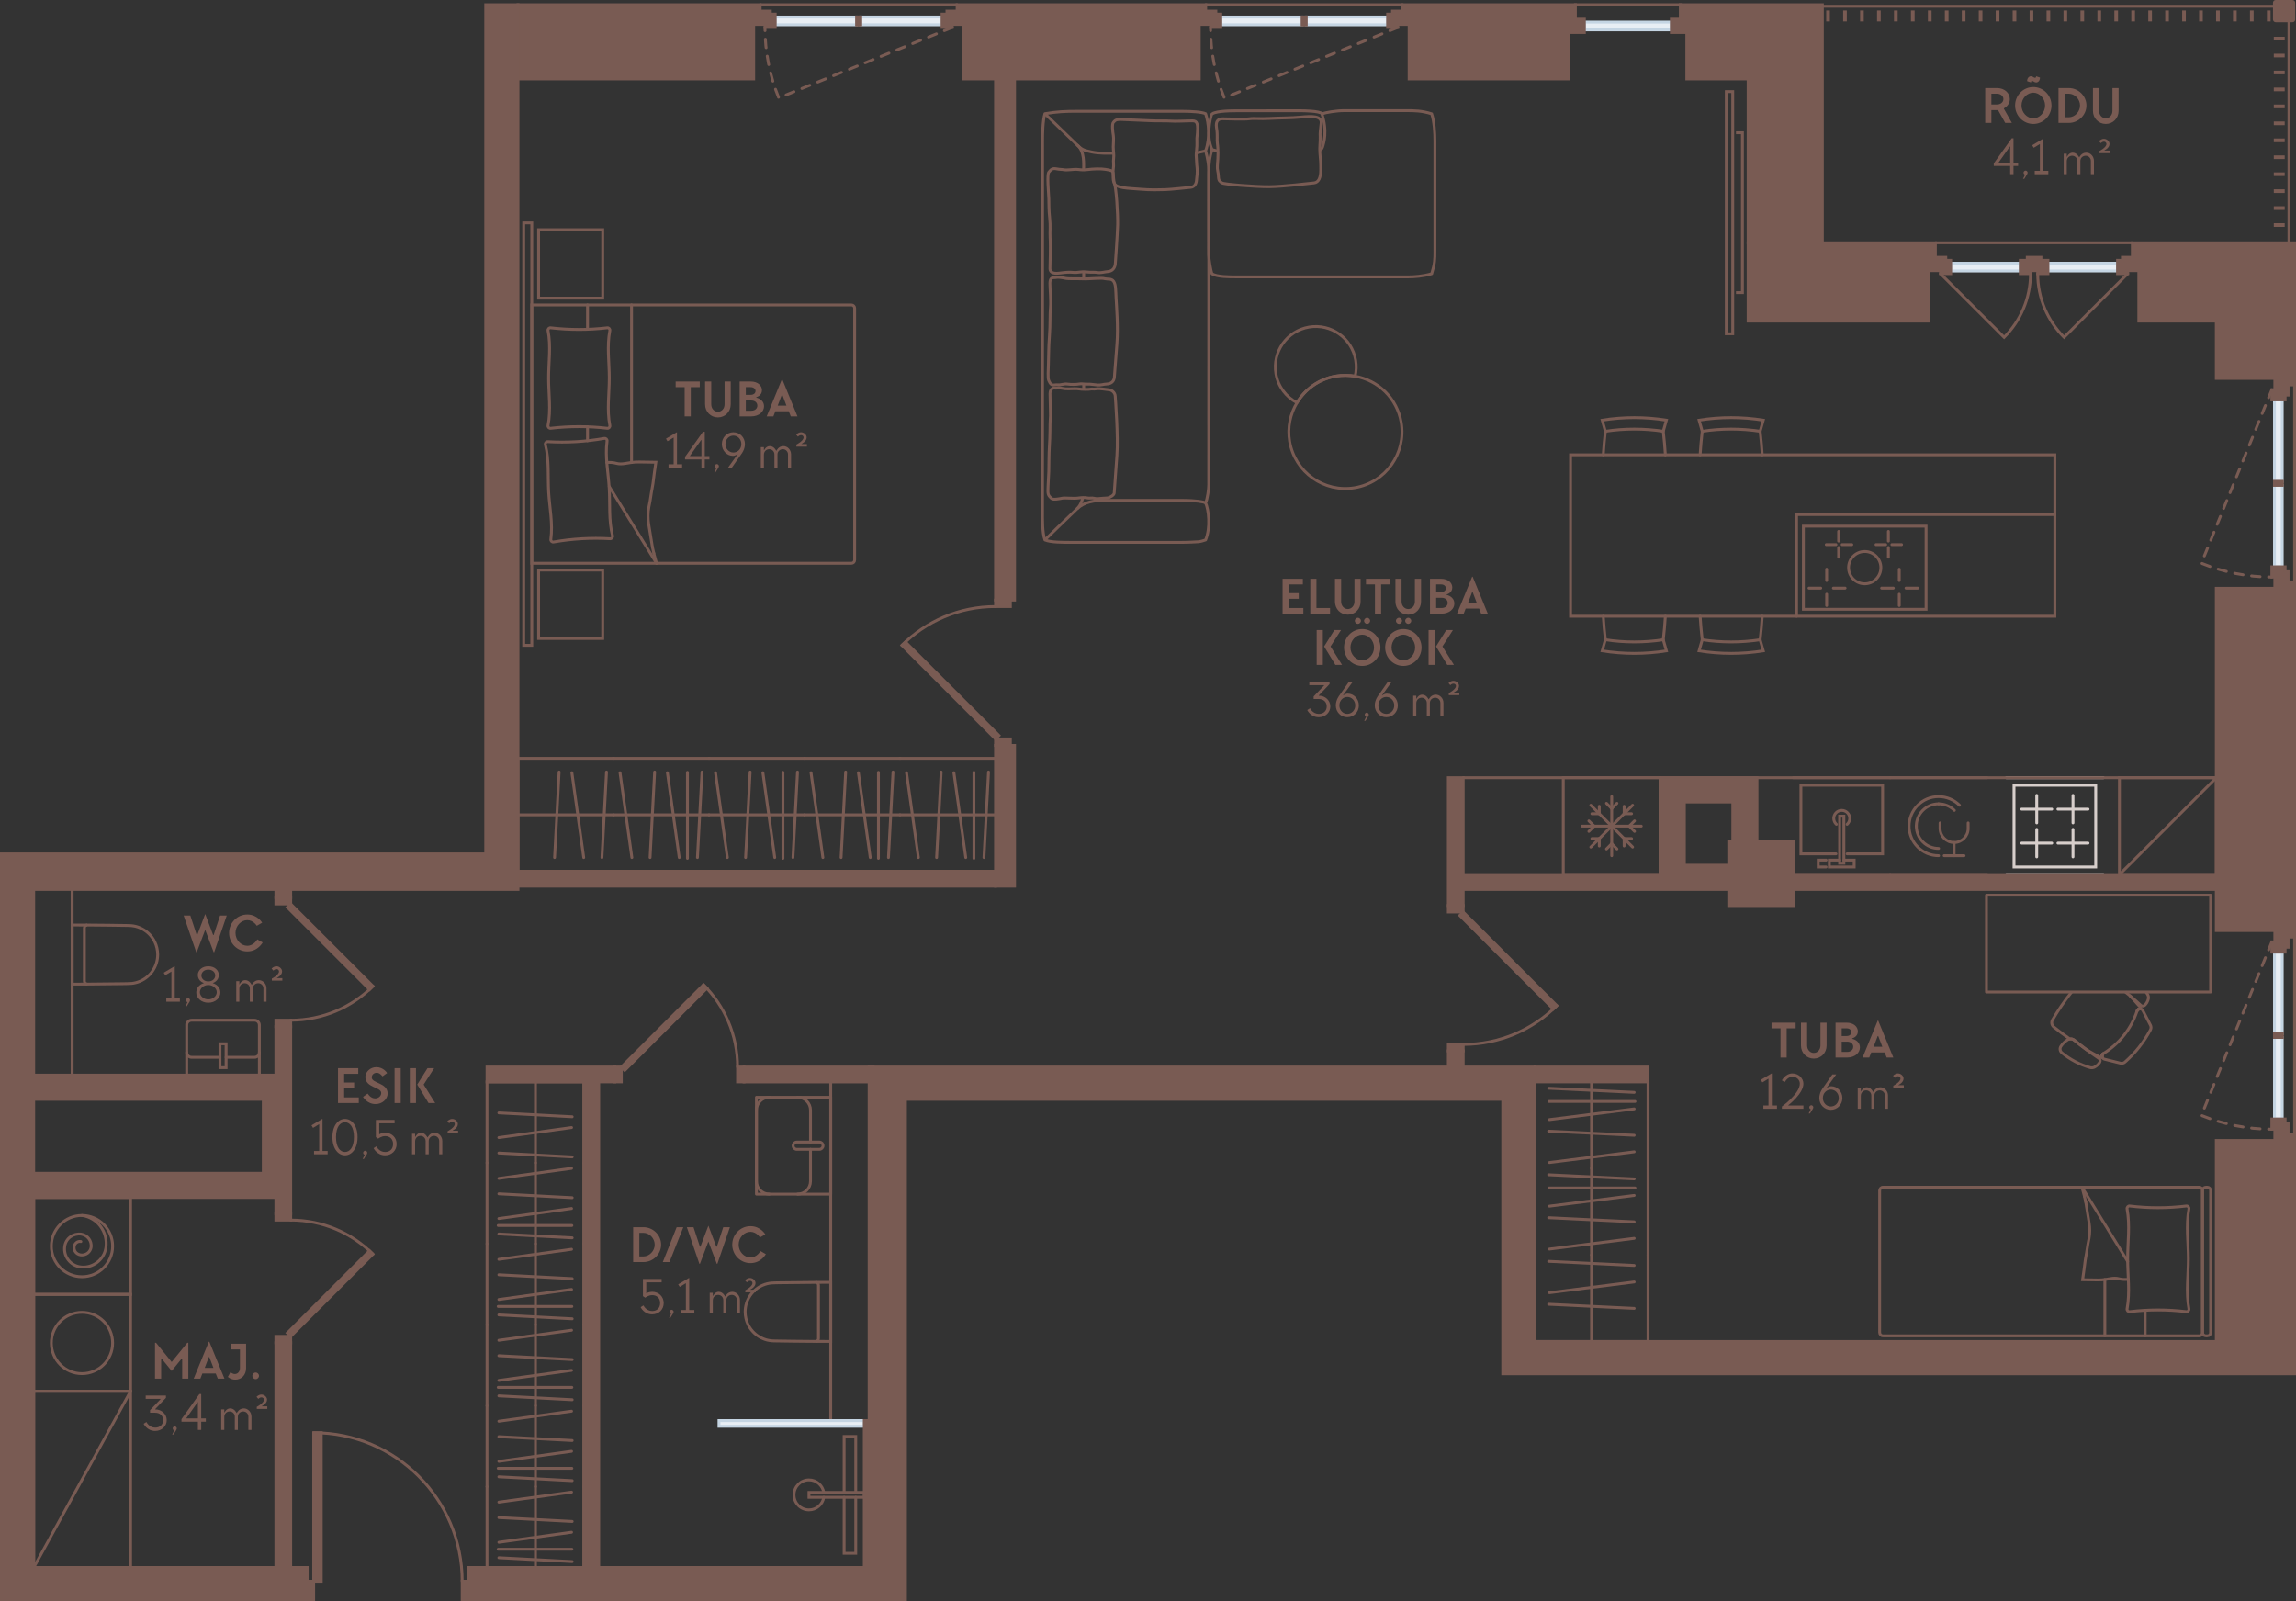 <?xml version="1.0" encoding="UTF-8"?> <svg xmlns="http://www.w3.org/2000/svg" id="Layer_2" viewBox="0 0 403.161 281.13"><rect x="0" y="0" width="403.161" height="281.13" fill="#333333" stroke="none"/><g id="_3_korrus"><rect x="316.66" y="92.376" width="21.543" height="14.598" fill="none" stroke="#795b53" stroke-linecap="round" stroke-miterlimit="10" stroke-width=".5"></rect><line x1="333.498" y1="106.315" x2="333.498" y2="104.325" fill="none" stroke="#795b53" stroke-linecap="round" stroke-miterlimit="10" stroke-width=".5"></line><line x1="336.738" y1="103.255" x2="334.678" y2="103.255" fill="none" stroke="#795b53" stroke-linecap="round" stroke-miterlimit="10" stroke-width=".5"></line><line x1="333.498" y1="101.924" x2="333.498" y2="99.935" fill="none" stroke="#795b53" stroke-linecap="round" stroke-miterlimit="10" stroke-width=".5"></line><line x1="332.457" y1="103.255" x2="330.397" y2="103.255" fill="none" stroke="#795b53" stroke-linecap="round" stroke-miterlimit="10" stroke-width=".5"></line><line x1="320.747" y1="106.315" x2="320.747" y2="104.325" fill="none" stroke="#795b53" stroke-linecap="round" stroke-miterlimit="10" stroke-width=".5"></line><line x1="323.987" y1="103.255" x2="321.927" y2="103.255" fill="none" stroke="#795b53" stroke-linecap="round" stroke-miterlimit="10" stroke-width=".5"></line><line x1="320.747" y1="101.924" x2="320.747" y2="99.935" fill="none" stroke="#795b53" stroke-linecap="round" stroke-miterlimit="10" stroke-width=".5"></line><line x1="319.706" y1="103.255" x2="317.646" y2="103.255" fill="none" stroke="#795b53" stroke-linecap="round" stroke-miterlimit="10" stroke-width=".5"></line><line x1="331.588" y1="97.821" x2="331.588" y2="96.121" fill="none" stroke="#795b53" stroke-linecap="round" stroke-miterlimit="10" stroke-width=".5"></line><line x1="333.903" y1="95.617" x2="332.202" y2="95.617" fill="none" stroke="#795b53" stroke-linecap="round" stroke-miterlimit="10" stroke-width=".5"></line><line x1="331.588" y1="94.999" x2="331.588" y2="93.298" fill="none" stroke="#795b53" stroke-linecap="round" stroke-miterlimit="10" stroke-width=".5"></line><line x1="331.114" y1="95.617" x2="329.413" y2="95.617" fill="none" stroke="#795b53" stroke-linecap="round" stroke-miterlimit="10" stroke-width=".5"></line><line x1="322.853" y1="97.821" x2="322.853" y2="96.121" fill="none" stroke="#795b53" stroke-linecap="round" stroke-miterlimit="10" stroke-width=".5"></line><line x1="325.168" y1="95.617" x2="323.467" y2="95.617" fill="none" stroke="#795b53" stroke-linecap="round" stroke-miterlimit="10" stroke-width=".5"></line><line x1="322.853" y1="94.999" x2="322.853" y2="93.298" fill="none" stroke="#795b53" stroke-linecap="round" stroke-miterlimit="10" stroke-width=".5"></line><line x1="322.379" y1="95.617" x2="320.678" y2="95.617" fill="none" stroke="#795b53" stroke-linecap="round" stroke-miterlimit="10" stroke-width=".5"></line><path d="M330.267,99.66c0-1.566-1.269-2.835-2.835-2.835s-2.835,1.269-2.835,2.835c0,1.566,1.269,2.835,2.835,2.835s2.835-1.269,2.835-2.835h0Z" fill="none" stroke="#795b53" stroke-linecap="round" stroke-miterlimit="10" stroke-width=".5"></path><rect x="5.919" y="210.241" width="17.011" height="17.008" fill="none" stroke="#795b53" stroke-linecap="round" stroke-miterlimit="10" stroke-width=".5"></rect><path d="M14.394,213.395c2.722.371,4.578,2.907,4.206,5.628-.309,2.165-2.351,3.711-4.516,3.402h0c-1.732-.247-2.969-1.855-2.722-3.587h0c.186-1.423,1.485-2.35,2.907-2.165h0c1.113.186,1.856,1.175,1.732,2.288h0c-.124.866-.928,1.484-1.856,1.361-.742-.124-1.237-.742-1.113-1.484h0c.062-.557.619-.99,1.175-.866h0" fill="none" stroke="#795b53" stroke-linecap="round" stroke-miterlimit="10" stroke-width=".5"></path><circle cx="14.394" cy="218.776" r="5.381" fill="none" stroke="#795b53" stroke-linecap="round" stroke-miterlimit="10" stroke-width=".5"></circle><rect x="5.919" y="227.249" width="17.011" height="17.008" fill="none" stroke="#795b53" stroke-linecap="round" stroke-miterlimit="10" stroke-width=".5"></rect><circle cx="14.394" cy="235.784" r="5.381" fill="none" stroke="#795b53" stroke-linecap="round" stroke-miterlimit="10" stroke-width=".5"></circle><rect x="5.922" y="244.257" width="17.009" height="30.954" transform="translate(28.852 519.468) rotate(-180)" fill="none" stroke="#795b53" stroke-linecap="round" stroke-miterlimit="10" stroke-width=".5"></rect><line x1="22.93" y1="244.257" x2="5.922" y2="275.211" fill="none" stroke="#795b53" stroke-linecap="round" stroke-miterlimit="10" stroke-width=".5"></line><line x1="145.866" y1="190.03" x2="145.866" y2="249.557" fill="none" stroke="#795b53" stroke-linecap="round" stroke-miterlimit="10" stroke-width=".5"></line><rect x="126.25" y="249.407" width="25.512" height="1" transform="translate(278.012 499.815) rotate(-180)" fill="#e8eef4" stroke="#c5d5e3" stroke-miterlimit="10" stroke-width=".5"></rect><rect x="126.25" y="249.699" width="25.512" height="25.512" transform="translate(401.461 123.449) rotate(90)" fill="none" stroke-width="0"></rect><rect x="146.481" y="257.599" width=".85" height="9.711" transform="translate(409.361 115.548) rotate(90)" fill="none" stroke="#795b53" stroke-linecap="round" stroke-miterlimit="10" stroke-width=".5"></rect><polyline points="148.221 262.03 148.221 252.199 150.262 252.199 150.262 262.03" fill="none" stroke="#795b53" stroke-linecap="round" stroke-miterlimit="10" stroke-width=".5"></polyline><polyline points="148.221 262.88 148.221 272.711 150.262 272.711 150.262 262.88" fill="none" stroke="#795b53" stroke-linecap="round" stroke-miterlimit="10" stroke-width=".5"></polyline><path d="M144.648,262.88c-.203,1.251-1.289,2.206-2.597,2.206-1.453,0-2.631-1.178-2.631-2.631,0-1.453,1.178-2.631,2.631-2.631,1.308,0,2.394.955,2.597,2.206" fill="none" stroke="#795b53" stroke-linecap="round" stroke-miterlimit="10" stroke-width=".5"></path><line x1="364" y1="139.646" x2="364" y2="144.476" fill="none" stroke="#d7cecb" stroke-linecap="round" stroke-miterlimit="10" stroke-width=".5"></line><line x1="361.354" y1="142.061" x2="366.646" y2="142.061" fill="none" stroke="#d7cecb" stroke-linecap="round" stroke-miterlimit="10" stroke-width=".5"></line><line x1="364" y1="145.61" x2="364" y2="150.441" fill="none" stroke="#d7cecb" stroke-linecap="round" stroke-miterlimit="10" stroke-width=".5"></line><line x1="361.354" y1="148.026" x2="366.646" y2="148.026" fill="none" stroke="#d7cecb" stroke-linecap="round" stroke-miterlimit="10" stroke-width=".5"></line><line x1="357.634" y1="139.646" x2="357.634" y2="144.476" fill="none" stroke="#d7cecb" stroke-linecap="round" stroke-miterlimit="10" stroke-width=".5"></line><line x1="354.989" y1="142.061" x2="360.28" y2="142.061" fill="none" stroke="#d7cecb" stroke-linecap="round" stroke-miterlimit="10" stroke-width=".5"></line><line x1="357.634" y1="145.61" x2="357.634" y2="150.441" fill="none" stroke="#d7cecb" stroke-linecap="round" stroke-miterlimit="10" stroke-width=".5"></line><line x1="354.989" y1="148.026" x2="360.28" y2="148.026" fill="none" stroke="#d7cecb" stroke-linecap="round" stroke-miterlimit="10" stroke-width=".5"></line><rect x="353.645" y="137.871" width="14.344" height="14.344" transform="translate(505.861 -215.774) rotate(90)" fill="none" stroke="#d7cecb" stroke-linecap="round" stroke-miterlimit="10" stroke-width=".5"></rect><line x1="369.321" y1="153.548" x2="352.313" y2="153.548" fill="none" stroke="#d7cecb" stroke-linecap="round" stroke-miterlimit="10" stroke-width=".5"></line><line x1="352.313" y1="136.539" x2="369.321" y2="136.539" fill="none" stroke="#d7cecb" stroke-linecap="round" stroke-miterlimit="10" stroke-width=".5"></line><polyline points="320.652 151.009 319.266 151.009 319.266 152.216 320.652 152.216" fill="none" stroke="#795b53" stroke-linecap="round" stroke-miterlimit="10" stroke-width=".5"></polyline><polyline points="323.026 151.009 321.219 151.009 321.219 152.216 325.578 152.216 325.578 151.009 323.771 151.009" fill="none" stroke="#795b53" stroke-linecap="round" stroke-miterlimit="10" stroke-width=".5"></polyline><rect x="323.026" y="143.293" width=".745" height="8.256" fill="none" stroke="#795b53" stroke-linecap="round" stroke-miterlimit="10" stroke-width=".5"></rect><polyline points="324.338 149.905 330.571 149.905 330.571 137.871 316.227 137.871 316.227 149.905 322.39 149.905" fill="none" stroke="#795b53" stroke-linecap="round" stroke-miterlimit="10" stroke-width=".5"></polyline><line x1="331.903" y1="153.548" x2="314.894" y2="153.548" fill="none" stroke="#795b53" stroke-linecap="round" stroke-miterlimit="10" stroke-width=".5"></line><line x1="314.894" y1="136.539" x2="331.903" y2="136.539" fill="none" stroke="#795b53" stroke-linecap="round" stroke-miterlimit="10" stroke-width=".5"></line><path d="M324.338,144.724c.285-.257.467-.626.467-1.04,0-.777-.63-1.406-1.406-1.406s-1.406.63-1.406,1.406c0,.414.182.783.467,1.04" fill="none" stroke="#795b53" stroke-linecap="round" stroke-miterlimit="10" stroke-width=".5"></path><line x1="348.911" y1="153.548" x2="331.903" y2="153.548" fill="none" stroke="#795b53" stroke-linecap="round" stroke-miterlimit="10" stroke-width=".5"></line><line x1="348.911" y1="136.539" x2="331.903" y2="136.539" fill="none" stroke="#795b53" stroke-linecap="round" stroke-miterlimit="10" stroke-width=".5"></line><path d="M340.407,150.227c-1.432,0-2.728-.58-3.666-1.518s-1.518-2.234-1.518-3.666c0-1.432.58-2.728,1.518-3.666s2.234-1.518,3.666-1.518c1.432,0,2.728.58,3.666,1.518" fill="none" stroke="#795b53" stroke-linecap="round" stroke-miterlimit="10" stroke-width=".5"></path><path d="M340.407,148.959c-2.163,0-3.916-1.753-3.916-3.916" fill="none" stroke="#795b53" stroke-linecap="round" stroke-miterlimit="10" stroke-width=".5"></path><path d="M336.491,145.043c0-2.163,1.753-3.916,3.916-3.916" fill="none" stroke="#795b53" stroke-linecap="round" stroke-miterlimit="10" stroke-width=".5"></path><path d="M340.407,141.128c1.002,0,2.004.382,2.769,1.147" fill="none" stroke="#795b53" stroke-linecap="round" stroke-miterlimit="10" stroke-width=".5"></path><path d="M340.662,144.482v.967c0,1.361,1.103,2.465,2.465,2.465,1.361,0,2.465-1.103,2.465-2.465v-.967" fill="none" stroke="#795b53" stroke-linecap="round" stroke-miterlimit="10" stroke-width=".5"></path><line x1="343.126" y1="147.914" x2="343.126" y2="150.227" fill="none" stroke="#795b53" stroke-linecap="round" stroke-miterlimit="10" stroke-width=".5"></line><line x1="341.377" y1="150.227" x2="344.876" y2="150.227" fill="none" stroke="#795b53" stroke-linecap="round" stroke-miterlimit="10" stroke-width=".5"></line><line x1="256.927" y1="136.54" x2="389.163" y2="136.54" fill="none" stroke="#795b53" stroke-linecap="round" stroke-miterlimit="10" stroke-width=".5"></line><rect x="372.155" y="136.54" width="17.009" height="17.008" transform="translate(761.318 290.087) rotate(-180)" fill="none" stroke="#795b53" stroke-linecap="round" stroke-miterlimit="10" stroke-width=".5"></rect><line x1="389.163" y1="136.54" x2="372.155" y2="153.548" fill="none" stroke="#795b53" stroke-linecap="round" stroke-miterlimit="10" stroke-width=".5"></line><polygon points="168.061 .817 168.061 1.951 169.195 1.951 169.195 13.856 210.581 13.856 210.581 3.368 211.714 3.368 211.714 .817 168.061 .817" fill="#795b53" stroke="#795b53" stroke-linecap="round" stroke-miterlimit="10" stroke-width=".5"></polygon><polygon points="246.297 .817 246.297 1.951 247.431 1.951 247.431 13.856 275.494 13.856 275.494 3.368 276.628 3.368 276.628 .817 246.297 .817" fill="#795b53" stroke="#795b53" stroke-linecap="round" stroke-miterlimit="10" stroke-width=".5"></polygon><polygon points="295.053 .817 295.053 3.368 296.187 3.368 296.187 13.856 306.959 13.856 306.959 42.628 319.998 42.628 319.998 .817 295.053 .817" fill="#795b53" stroke="#795b53" stroke-linecap="round" stroke-miterlimit="10" stroke-width=".5"></polygon><polygon points="306.959 42.628 306.959 44.47 306.959 44.47 306.959 56.376 338.707 56.376 338.707 45.888 339.84 45.888 339.84 42.628 306.959 42.628" fill="#795b53" stroke="#795b53" stroke-linecap="round" stroke-miterlimit="10" stroke-width=".5"></polygon><polygon points="374.423 42.628 374.423 45.888 375.557 45.888 375.557 56.376 389.163 56.376 389.163 66.439 401.778 66.439 401.778 67.573 402.911 67.573 402.911 42.628 374.423 42.628" fill="#795b53" stroke="#795b53" stroke-linecap="round" stroke-miterlimit="10" stroke-width=".5"></polygon><polygon points="402.911 102.156 401.778 102.156 401.778 103.289 389.163 103.289 389.163 163.384 401.778 163.384 401.778 164.518 402.911 164.518 402.911 102.156" fill="#795b53" stroke="#795b53" stroke-linecap="round" stroke-miterlimit="10" stroke-width=".5"></polygon><polygon points="402.911 199.1 401.778 199.1 401.778 200.234 389.163 200.234 389.163 235.526 402.911 235.526 402.911 199.1" fill="#795b53" stroke="#795b53" stroke-linecap="round" stroke-miterlimit="10" stroke-width=".5"></polygon><polygon points="90.959 .817 90.959 13.856 132.344 13.856 132.344 3.368 133.478 3.368 133.478 .817 90.959 .817" fill="#795b53" stroke="#795b53" stroke-linecap="round" stroke-miterlimit="10" stroke-width=".5"></polygon><rect x="5.919" y="275.211" width="48.024" height="5.669" fill="#795b53" stroke="#795b53" stroke-linecap="round" stroke-miterlimit="10" stroke-width=".5"></rect><polygon points="85.289 .817 85.289 149.919 .25 149.919 .25 280.88 5.919 280.88 5.919 156.156 90.959 156.156 90.959 .817 85.289 .817" fill="#795b53" stroke="#795b53" stroke-linecap="round" stroke-miterlimit="10" stroke-width=".5"></polygon><rect x="82.289" y="275.211" width="39.85" height="5.669" fill="#795b53" stroke="#795b53" stroke-linecap="round" stroke-miterlimit="10" stroke-width=".5"></rect><polygon points="269.541 235.526 269.541 187.337 152.612 187.337 152.612 250.067 152.612 250.067 152.612 275.211 122.137 275.211 122.137 280.88 158.99 280.88 158.99 193.006 263.872 193.006 263.872 241.195 402.911 241.195 402.911 235.526 269.541 235.526" fill="#795b53" stroke="#795b53" stroke-linecap="round" stroke-miterlimit="10" stroke-width=".5"></polygon><polyline points="289.384 220.332 289.384 235.526 269.541 235.526 269.541 220.332" fill="none" stroke="#795b53" stroke-linecap="round" stroke-miterlimit="10" stroke-width=".5"></polyline><line x1="271.938" y1="228.984" x2="286.957" y2="229.709" fill="none" stroke="#795b53" stroke-linecap="round" stroke-miterlimit="10" stroke-width=".5"></line><line x1="272.064" y1="226.955" x2="286.957" y2="225.071" fill="none" stroke="#795b53" stroke-linecap="round" stroke-miterlimit="10" stroke-width=".5"></line><line x1="279.463" y1="235.526" x2="279.463" y2="220.332" fill="none" stroke="#795b53" stroke-linecap="round" stroke-miterlimit="10" stroke-width=".5"></line><line x1="271.938" y1="221.448" x2="286.957" y2="222.173" fill="none" stroke="#795b53" stroke-linecap="round" stroke-miterlimit="10" stroke-width=".5"></line><rect x="254.319" y="184.502" width="2.608" height="2.835" fill="#795b53" stroke="#795b53" stroke-linecap="round" stroke-miterlimit="10" stroke-width=".5"></rect><rect x="269.541" y="187.337" width="19.843" height="2.608" fill="#795b53" stroke="#795b53" stroke-linecap="round" stroke-miterlimit="10" stroke-width=".5"></rect><path d="M314.896,153.548v-5.896h-6.378v-11.112h-17.008v17.008h-34.583v-17.008h-2.608v22.45h2.608v-2.835h46.63v2.835h11.339v-2.835h74.268v-2.608h-74.268ZM304.266,147.652h-.709v4.252h-7.795v-11.101h8.504v6.849Z" fill="#795b53" stroke="#795b53" stroke-linecap="round" stroke-miterlimit="10" stroke-width=".5"></path><rect x="174.807" y="13.856" width="3.345" height="91.502" fill="#795b53" stroke="#795b53" stroke-linecap="round" stroke-miterlimit="10" stroke-width=".5"></rect><rect x="174.807" y="130.87" width="3.345" height="24.718" fill="#795b53" stroke="#795b53" stroke-linecap="round" stroke-miterlimit="10" stroke-width=".5"></rect><rect x="90.959" y="152.981" width="83.849" height="2.608" fill="#795b53" stroke="#795b53" stroke-linecap="round" stroke-miterlimit="10" stroke-width=".5"></rect><rect x="48.439" y="156.156" width="2.608" height="1.417" fill="#795b53" stroke="#795b53" stroke-linecap="round" stroke-miterlimit="10" stroke-width=".5"></rect><polygon points="48.439 180.25 48.439 188.754 5.919 188.754 5.919 193.006 46.228 193.006 46.228 205.989 5.919 205.989 5.919 210.241 48.439 210.241 48.439 213.075 51.047 213.075 51.047 180.25 48.439 180.25" fill="#795b53" stroke="#795b53" stroke-linecap="round" stroke-miterlimit="10" stroke-width=".5"></polygon><rect x="48.439" y="235.752" width="2.608" height="39.458" fill="#795b53" stroke="#795b53" stroke-linecap="round" stroke-miterlimit="10" stroke-width=".5"></rect><rect x="85.516" y="187.337" width="22.45" height="2.608" fill="#795b53" stroke="#795b53" stroke-linecap="round" stroke-miterlimit="10" stroke-width=".5"></rect><rect x="130.644" y="187.337" width="22.677" height="2.619" fill="#795b53" stroke="#795b53" stroke-linecap="round" stroke-miterlimit="10" stroke-width=".5"></rect><rect x="151.762" y="249.407" width="1.559" height="25.803" fill="#795b53" stroke="#795b53" stroke-linecap="round" stroke-miterlimit="10" stroke-width=".5"></rect><rect x="102.524" y="189.947" width="2.608" height="85.264" fill="#795b53" stroke="#795b53" stroke-linecap="round" stroke-miterlimit="10" stroke-width=".5"></rect><rect x="278.205" y="3.878" width="15.27" height="1.361" transform="translate(571.681 9.117) rotate(-180)" fill="#e8eef4" stroke="#c5d5e3" stroke-miterlimit="10" stroke-width=".5"></rect><rect x="293.476" y="3.368" width="2.711" height="2.339" transform="translate(589.663 9.075) rotate(-180)" fill="#795b53" stroke="#795b53" stroke-linecap="round" stroke-miterlimit="10" stroke-width=".5"></rect><rect x="275.494" y="3.368" width="2.711" height="2.339" transform="translate(553.7 9.075) rotate(-180)" fill="#795b53" stroke="#795b53" stroke-linecap="round" stroke-miterlimit="10" stroke-width=".5"></rect><line x1="276.628" y1=".817" x2="295.053" y2=".817" fill="none" stroke="#795b53" stroke-linecap="square" stroke-miterlimit="10" stroke-width=".5"></line><line x1="133.478" y1=".817" x2="168.061" y2=".817" fill="none" stroke="#795b53" stroke-linecap="round" stroke-miterlimit="10" stroke-width=".5"></line><line x1="402.911" y1="102.156" x2="402.911" y2="67.573" fill="none" stroke="#795b53" stroke-linecap="round" stroke-miterlimit="10" stroke-width=".5"></line><line x1="402.911" y1="199.1" x2="402.911" y2="164.518" fill="none" stroke="#795b53" stroke-linecap="round" stroke-miterlimit="10" stroke-width=".5"></line><rect x="359.601" y="46.214" width="12.219" height="1.361" transform="translate(731.421 93.788) rotate(-180)" fill="#e8eef4" stroke="#c5d5e3" stroke-miterlimit="10" stroke-width=".5"></rect><rect x="342.526" y="46.214" width="12.219" height="1.361" fill="#e8eef4" stroke="#c5d5e3" stroke-miterlimit="10" stroke-width=".5"></rect><polygon points="341.668 45.704 341.668 45.179 338.748 45.179 338.748 47.518 340.732 47.518 340.732 48.042 342.526 48.042 342.526 45.704 341.668 45.704" fill="#795b53" stroke="#795b53" stroke-linecap="round" stroke-miterlimit="10" stroke-width=".5"></polygon><polygon points="373.614 47.518 375.598 47.518 375.598 45.179 372.679 45.179 372.679 45.704 371.82 45.704 371.82 48.042 373.614 48.042 373.614 47.518" fill="#795b53" stroke="#795b53" stroke-linecap="round" stroke-miterlimit="10" stroke-width=".5"></polygon><polygon points="358.376 45.704 358.376 45.179 355.97 45.179 355.97 45.704 354.745 45.704 354.745 48.042 356.539 48.042 356.539 47.518 357.807 47.518 357.807 48.042 359.601 48.042 359.601 45.704 358.376 45.704" fill="#795b53" stroke="#795b53" stroke-linecap="round" stroke-miterlimit="10" stroke-width=".5"></polygon><path d="M373.614,48.042l-11.177,11.177c-2.86-2.86-4.629-6.812-4.629-11.177" fill="none" stroke="#795b53" stroke-linecap="round" stroke-miterlimit="10" stroke-width=".5"></path><path d="M340.732,48.042l11.177,11.177c2.86-2.86,4.629-6.812,4.629-11.177" fill="none" stroke="#795b53" stroke-linecap="round" stroke-miterlimit="10" stroke-width=".5"></path><line x1="339.882" y1="42.628" x2="374.423" y2="42.628" fill="none" stroke="#795b53" stroke-linecap="round" stroke-miterlimit="10" stroke-width=".5"></line><rect x="399.368" y=".25" width="3.402" height="3.402" rx=".227" ry=".227" fill="#795b53" stroke="#795b53" stroke-linecap="round" stroke-miterlimit="10" stroke-width=".5"></rect><rect x="399.51" y="39.439" width="1.417" height=".142" fill="#795b53" stroke="#795b53" stroke-linecap="round" stroke-miterlimit="10" stroke-width=".5"></rect><rect x="399.51" y="36.463" width="1.417" height=".142" fill="#795b53" stroke="#795b53" stroke-linecap="round" stroke-miterlimit="10" stroke-width=".5"></rect><rect x="399.51" y="33.486" width="1.417" height=".142" fill="#795b53" stroke="#795b53" stroke-linecap="round" stroke-miterlimit="10" stroke-width=".5"></rect><rect x="399.51" y="30.51" width="1.417" height=".142" fill="#795b53" stroke="#795b53" stroke-linecap="round" stroke-miterlimit="10" stroke-width=".5"></rect><rect x="399.51" y="27.533" width="1.417" height=".142" fill="#795b53" stroke="#795b53" stroke-linecap="round" stroke-miterlimit="10" stroke-width=".5"></rect><rect x="399.51" y="24.557" width="1.417" height=".142" fill="#795b53" stroke="#795b53" stroke-linecap="round" stroke-miterlimit="10" stroke-width=".5"></rect><rect x="399.51" y="21.581" width="1.417" height=".142" fill="#795b53" stroke="#795b53" stroke-linecap="round" stroke-miterlimit="10" stroke-width=".5"></rect><rect x="399.51" y="18.604" width="1.417" height=".142" fill="#795b53" stroke="#795b53" stroke-linecap="round" stroke-miterlimit="10" stroke-width=".5"></rect><rect x="399.51" y="15.628" width="1.417" height=".142" fill="#795b53" stroke="#795b53" stroke-linecap="round" stroke-miterlimit="10" stroke-width=".5"></rect><rect x="399.51" y="12.652" width="1.417" height=".142" fill="#795b53" stroke="#795b53" stroke-linecap="round" stroke-miterlimit="10" stroke-width=".5"></rect><rect x="399.51" y="9.675" width="1.417" height=".142" fill="#795b53" stroke="#795b53" stroke-linecap="round" stroke-miterlimit="10" stroke-width=".5"></rect><rect x="399.51" y="6.699" width="1.417" height=".142" fill="#795b53" stroke="#795b53" stroke-linecap="round" stroke-miterlimit="10" stroke-width=".5"></rect><rect x="397.667" y="2.73" width="1.417" height=".142" transform="translate(395.575 401.177) rotate(-90)" fill="#795b53" stroke="#795b53" stroke-linecap="round" stroke-miterlimit="10" stroke-width=".5"></rect><rect x="394.691" y="2.73" width="1.417" height=".142" transform="translate(392.598 398.201) rotate(-90)" fill="#795b53" stroke="#795b53" stroke-linecap="round" stroke-miterlimit="10" stroke-width=".5"></rect><rect x="391.715" y="2.73" width="1.417" height=".142" transform="translate(389.622 395.224) rotate(-90)" fill="#795b53" stroke="#795b53" stroke-linecap="round" stroke-miterlimit="10" stroke-width=".5"></rect><rect x="388.738" y="2.73" width="1.417" height=".142" transform="translate(386.646 392.248) rotate(-90)" fill="#795b53" stroke="#795b53" stroke-linecap="round" stroke-miterlimit="10" stroke-width=".5"></rect><rect x="385.762" y="2.73" width="1.417" height=".142" transform="translate(383.669 389.272) rotate(-90)" fill="#795b53" stroke="#795b53" stroke-linecap="round" stroke-miterlimit="10" stroke-width=".5"></rect><rect x="382.785" y="2.73" width="1.417" height=".142" transform="translate(380.693 386.295) rotate(-90)" fill="#795b53" stroke="#795b53" stroke-linecap="round" stroke-miterlimit="10" stroke-width=".5"></rect><rect x="379.809" y="2.73" width="1.417" height=".142" transform="translate(377.717 383.319) rotate(-90)" fill="#795b53" stroke="#795b53" stroke-linecap="round" stroke-miterlimit="10" stroke-width=".5"></rect><rect x="376.833" y="2.73" width="1.417" height=".142" transform="translate(374.74 380.343) rotate(-90)" fill="#795b53" stroke="#795b53" stroke-linecap="round" stroke-miterlimit="10" stroke-width=".5"></rect><rect x="373.856" y="2.73" width="1.417" height=".142" transform="translate(371.764 377.366) rotate(-90)" fill="#795b53" stroke="#795b53" stroke-linecap="round" stroke-miterlimit="10" stroke-width=".5"></rect><rect x="370.88" y="2.73" width="1.417" height=".142" transform="translate(368.787 374.39) rotate(-90)" fill="#795b53" stroke="#795b53" stroke-linecap="round" stroke-miterlimit="10" stroke-width=".5"></rect><rect x="367.904" y="2.73" width="1.417" height=".142" transform="translate(365.811 371.413) rotate(-90)" fill="#795b53" stroke="#795b53" stroke-linecap="round" stroke-miterlimit="10" stroke-width=".5"></rect><rect x="364.927" y="2.73" width="1.417" height=".142" transform="translate(362.835 368.437) rotate(-90)" fill="#795b53" stroke="#795b53" stroke-linecap="round" stroke-miterlimit="10" stroke-width=".5"></rect><rect x="361.951" y="2.73" width="1.417" height=".142" transform="translate(359.858 365.461) rotate(-90)" fill="#795b53" stroke="#795b53" stroke-linecap="round" stroke-miterlimit="10" stroke-width=".5"></rect><rect x="358.974" y="2.73" width="1.417" height=".142" transform="translate(356.882 362.484) rotate(-90)" fill="#795b53" stroke="#795b53" stroke-linecap="round" stroke-miterlimit="10" stroke-width=".5"></rect><rect x="355.998" y="2.73" width="1.417" height=".142" transform="translate(353.906 359.508) rotate(-90)" fill="#795b53" stroke="#795b53" stroke-linecap="round" stroke-miterlimit="10" stroke-width=".5"></rect><rect x="353.022" y="2.73" width="1.417" height=".142" transform="translate(350.929 356.531) rotate(-90)" fill="#795b53" stroke="#795b53" stroke-linecap="round" stroke-miterlimit="10" stroke-width=".5"></rect><rect x="350.045" y="2.73" width="1.417" height=".142" transform="translate(347.953 353.555) rotate(-90)" fill="#795b53" stroke="#795b53" stroke-linecap="round" stroke-miterlimit="10" stroke-width=".5"></rect><rect x="347.069" y="2.73" width="1.417" height=".142" transform="translate(344.976 350.579) rotate(-90)" fill="#795b53" stroke="#795b53" stroke-linecap="round" stroke-miterlimit="10" stroke-width=".5"></rect><rect x="344.093" y="2.73" width="1.417" height=".142" transform="translate(342 347.602) rotate(-90)" fill="#795b53" stroke="#795b53" stroke-linecap="round" stroke-miterlimit="10" stroke-width=".5"></rect><rect x="341.116" y="2.73" width="1.417" height=".142" transform="translate(339.024 344.626) rotate(-90)" fill="#795b53" stroke="#795b53" stroke-linecap="round" stroke-miterlimit="10" stroke-width=".5"></rect><rect x="338.14" y="2.73" width="1.417" height=".142" transform="translate(336.047 341.65) rotate(-90)" fill="#795b53" stroke="#795b53" stroke-linecap="round" stroke-miterlimit="10" stroke-width=".5"></rect><rect x="335.163" y="2.73" width="1.417" height=".142" transform="translate(333.071 338.673) rotate(-90)" fill="#795b53" stroke="#795b53" stroke-linecap="round" stroke-miterlimit="10" stroke-width=".5"></rect><rect x="332.187" y="2.73" width="1.417" height=".142" transform="translate(330.094 335.697) rotate(-90)" fill="#795b53" stroke="#795b53" stroke-linecap="round" stroke-miterlimit="10" stroke-width=".5"></rect><rect x="329.211" y="2.73" width="1.417" height=".142" transform="translate(327.118 332.72) rotate(-90)" fill="#795b53" stroke="#795b53" stroke-linecap="round" stroke-miterlimit="10" stroke-width=".5"></rect><rect x="326.234" y="2.73" width="1.417" height=".142" transform="translate(324.142 329.744) rotate(-90)" fill="#795b53" stroke="#795b53" stroke-linecap="round" stroke-miterlimit="10" stroke-width=".5"></rect><rect x="323.258" y="2.73" width="1.417" height=".142" transform="translate(321.165 326.768) rotate(-90)" fill="#795b53" stroke="#795b53" stroke-linecap="round" stroke-miterlimit="10" stroke-width=".5"></rect><rect x="320.281" y="2.73" width="1.417" height=".142" transform="translate(318.189 323.791) rotate(-90)" fill="#795b53" stroke="#795b53" stroke-linecap="round" stroke-miterlimit="10" stroke-width=".5"></rect><path d="M211.697,88.275c.524,1.257.923,4.211,0,6.52-.236.095-.971.306-1.321.319s-1.562.106-2.851.106-18.345,0-19.601,0-3.405.011-4.45-.425c-.462-1.317-.417-3.502-.417-5.102,0-1.6.01-63.834.01-64.972s.032-3.517.407-4.758c2.253-.372,3.462-.425,5.864-.425s16.462,0,18.187,0,3.53.124,4.172.425c.548,1.654.83,4.157,0,6.52.345,1.226.566,2.637.566,3.454,0,.817-.013,54.356-.013,55.125,0,.768-.217,2.488-.553,3.214Z" fill="none" stroke="#795b53" stroke-linejoin="round" stroke-width=".5"></path><path d="M211.697,88.275c-.316-.15-1.575-.425-4.172-.425h-13.356c-2.088,0-3.742.251-5.076,1.502s-5.619,5.443-5.619,5.443" fill="none" stroke="#795b53" stroke-linejoin="round" stroke-width=".5"></path><path d="M195.647,86.587c-.034.316-.731.801-1.235.837s-1.179.067-1.407.101-.432.057-.892-.051-.775.041-1.198-.058-1.037-.059-1.63.023c-.8.11-2.316-.068-2.735.02s-1.65.334-1.903.058-.634-.435-.637-1.274.131-2.624.154-3.495.019-3.23.104-4.403c.139-1.9.083-3.882.139-4.601s.046-.826.031-1.495-.05-2.742-.064-3.146.186-.958.737-.984c.151-.007.332.055.531,0s.627-.012.926.058.616.104,1.135.09,1.345-.065,1.776.021,1.704.097,2.027.023.459.06,1.026-.044,1.822.141,2.245.168,1.012.472,1.05,1.097.539,7.044.298,10.399l-.479,6.654Z" fill="none" stroke="#795b53" stroke-linejoin="round" stroke-width=".5"></path><path d="M195.674,66.244c-.077.744-.597,1.136-1.291,1.171s-1.024.221-1.669.174-1.243-.179-1.745-.15-1.069-.117-1.492-.023-1.438.107-2.05.013-1.143.193-1.678.133-1.038.263-1.393-.357-.356-.681-.271-3.025.021-2.991.184-5.117.066-3.916.175-5.052-.086-3.361-.088-4.22.248-1.073.9-1.054c.586-.115,1.136-.015,1.78.123s2.076.049,2.979.094,1.403-.044,2.314-.067,1.243-.067,1.722.055,1.112-.098,1.506.475.348,1.673.421,2.996.37,5.031.147,7.939c-.223,2.908-.452,5.895-.452,5.895Z" fill="none" stroke="#795b53" stroke-linejoin="round" stroke-width=".5"></path><path d="M210.092,31.676c-.048.562-.331,1.152-1.007,1.213s-3.445.375-4.494.404-2.558.087-4.429-.081-4.434-.137-4.54-1.185-.25-1.721-.13-2.408-.041-1.202.053-1.807-.064-1.417-.065-2.011.112-1.466.01-2.047-.285-2.005.027-2.29.265-.569,1.806-.47,3.68.127,4.578.197,2.938-.002,3.698.068,2.374-.027,3.243-.036,1.451-.164,1.444,1.286-.176,1.343-.118,2.378-.186,2.006-.115,2.64.036,1.121.137,1.926-.035,1.465-.099,2.223Z" fill="none" stroke="#795b53" stroke-linejoin="round" stroke-width=".5"></path><path d="M211.697,26.482c-.345.074-.959.236-1.604.354" fill="none" stroke="#795b53" stroke-linejoin="round" stroke-width=".5"></path><path d="M195.545,26.908c-1.047,0-2.552.061-3.909-.235s-1.607-.365-2.544-1.267-5.619-5.443-5.619-5.443" fill="none" stroke="#795b53" stroke-linejoin="round" stroke-width=".5"></path><path d="M190.278,29.795c-.031-.885.255-3.22-1.185-4.39" fill="none" stroke="#795b53" stroke-linejoin="round" stroke-width=".5"></path><path d="M190.136,87.341c-.132.656-.472,1.469-1.043,2.012" fill="none" stroke="#795b53" stroke-linejoin="round" stroke-width=".5"></path><line x1="190.288" y1="68.372" x2="190.288" y2="67.386" fill="none" stroke="#795b53" stroke-linejoin="round" stroke-width=".5"></line><path d="M195.844,46.276c-.068.815-.545,1.331-1.264,1.394s-1.239.278-1.866.172-1.057.012-1.988-.099-1.526.16-2.258.079-1.415-.012-2.23.102-1.898.165-1.872-.824c.1-3.864.055-4.774.018-5.475-.051-.955.086-1.935-.071-3.345s-.118-2.499-.149-3.414-.35-4.232,0-4.637.568-.738,1.315-.589.897.074,1.373.167,1.599-.084,2.128-.073,1.024.176,1.971.044,2.387-.186,3.216-.033,1.25.177,1.3.705-.116,1.06.155,1.576c.39.743.675,5.648.628,7.454-.046,1.806-.408,6.795-.408,6.795Z" fill="none" stroke="#795b53" stroke-linejoin="round" stroke-width=".5"></path><line x1="190.288" y1="48.947" x2="190.288" y2="47.67" fill="none" stroke="#795b53" stroke-linejoin="round" stroke-width=".5"></line><path d="M231.91,29.929c-.011,1.142-.302,2.096-1.182,2.187s-5.442.64-7.843.663-7.98-.416-8.316-.663-.599-.333-.621-1.137-.252-1.149-.185-1.899.118-1.803.114-2.173-.029-1.178-.122-1.805.081-1.334-.138-2.64c-.219-1.307.393-1.601,1.053-1.604s3.78.133,4.682,0,1.808.043,3.628-.064,3.667-.065,5.484-.24,3.646-.254,3.519,1.062-.216,1.544-.174,2.422-.143,1.866-.042,2.873.155,1.779.144,3.016Z" fill="none" stroke="#795b53" stroke-linejoin="round" stroke-width=".5"></path><path d="M213.867,26.536l-1.036-.277c-1.09-2.353-.304-5.442-.114-6.083s2.981-.728,4.364-.728,7.571-.003,9.212-.004,2.568-.023,3.656.057c.496.036,1.299.054,2.126.359,1.08,3.196.32,5.381.225,5.732s-.223.66-.554.788" fill="none" stroke="#795b53" stroke-linejoin="round" stroke-width=".5"></path><path d="M212.831,26.259c-.404,1.196-.57,2.309-.586,4.186-.016,1.877.006,13.419.006,14.245s.351,2.858.567,3.379c.887.541,2.957.541,4.334.541s29.142 0,30.12 0,2.631-.1,4.124-.556c.558-1.833.564-2.494.564-3.981s0-17.748,0-19.267-.118-3.478-.575-4.828c-1.784-.553-3.05-.553-4.52-.553h-10.837c-1.355,0-3.183.312-3.91.553" fill="none" stroke="#795b53" stroke-linejoin="round" stroke-width=".5"></path><path d="M227.74,70.704c-1.888-.994-3.311-2.818-3.698-5.084-.66-3.866,1.939-7.534,5.805-8.194,3.866-.66,7.534,1.939,8.194,5.805.165.966.126,1.92-.085,2.818-1.091-.191-2.229-.213-3.383-.016-2.966.506-5.392,2.282-6.833,4.67Z" fill="none" stroke="#795b53" stroke-linejoin="round" stroke-width=".5"></path><path d="M237.916,85.625c-5.41.923-10.544-2.714-11.467-8.124-.417-2.444.104-4.828,1.291-6.797,1.441-2.389,3.867-4.164,6.833-4.67,1.154-.197,2.292-.175,3.383.016,4.022.705,7.358,3.852,8.084,8.108.923,5.41-2.714,10.544-8.124,11.467Z" fill="none" stroke="#795b53" stroke-linejoin="round" stroke-width=".5"></path><rect x="174.807" y="129.736" width="2.608" height="1.134" fill="#795b53" stroke="#795b53" stroke-linecap="round" stroke-miterlimit="10" stroke-width=".5"></rect><rect x="174.807" y="105.359" width="2.608" height="1.134" fill="#795b53" stroke="#795b53" stroke-linecap="round" stroke-miterlimit="10" stroke-width=".5"></rect><polygon points="158.985 112.712 158.371 113.3 174.807 129.736 175.409 129.135 158.985 112.712" fill="#795b53" stroke="#795b53" stroke-linecap="round" stroke-miterlimit="10" stroke-width=".5"></polygon><path d="M174.807,106.492c-6.416,0-12.225,2.601-16.43,6.806" fill="none" stroke="#795b53" stroke-linecap="round" stroke-miterlimit="10" stroke-width=".5"></path><rect x="254.319" y="158.99" width="2.608" height="1.134" transform="translate(511.246 319.114) rotate(180)" fill="#795b53" stroke="#795b53" stroke-linecap="round" stroke-miterlimit="10" stroke-width=".5"></rect><rect x="254.319" y="183.368" width="2.608" height="1.134" transform="translate(511.246 367.87) rotate(180)" fill="#795b53" stroke="#795b53" stroke-linecap="round" stroke-miterlimit="10" stroke-width=".5"></rect><polygon points="272.749 177.149 273.363 176.56 256.927 160.124 256.326 160.725 272.749 177.149" fill="#795b53" stroke="#795b53" stroke-linecap="round" stroke-miterlimit="10" stroke-width=".5"></polygon><path d="M256.927,183.368c6.416,0,12.225-2.601,16.43-6.806" fill="none" stroke="#795b53" stroke-linecap="round" stroke-miterlimit="10" stroke-width=".5"></path><path d="M51.047,214.209c5.636,0,10.738,2.284,14.432,5.978" fill="none" stroke="#795b53" stroke-linecap="round" stroke-miterlimit="10" stroke-width=".5"></path><rect x="48.439" y="234.619" width="2.608" height="1.134" transform="translate(99.486 470.371) rotate(180)" fill="#795b53" stroke="#795b53" stroke-linecap="round" stroke-miterlimit="10" stroke-width=".5"></rect><rect x="48.439" y="213.075" width="2.608" height="1.134" transform="translate(99.486 427.284) rotate(180)" fill="#795b53" stroke="#795b53" stroke-linecap="round" stroke-miterlimit="10" stroke-width=".5"></rect><rect x="57.549" y="216.902" width=".836" height="20.409" transform="translate(-61.633 428.685) rotate(-135)" fill="#795b53" stroke="#795b53" stroke-linecap="round" stroke-miterlimit="10" stroke-width=".5"></rect><path d="M51.047,179.116c5.636,0,10.738-2.284,14.432-5.978" fill="none" stroke="#795b53" stroke-linecap="round" stroke-miterlimit="10" stroke-width=".5"></path><rect x="48.439" y="157.573" width="2.608" height="1.134" transform="translate(99.486 316.279) rotate(-180)" fill="#795b53" stroke="#795b53" stroke-linecap="round" stroke-miterlimit="10" stroke-width=".5"></rect><rect x="48.439" y="179.116" width="2.608" height="1.134" transform="translate(99.486 359.366) rotate(-180)" fill="#795b53" stroke="#795b53" stroke-linecap="round" stroke-miterlimit="10" stroke-width=".5"></rect><rect x="57.549" y="156.013" width=".836" height="20.409" transform="translate(216.49 242.763) rotate(135)" fill="#795b53" stroke="#795b53" stroke-linecap="round" stroke-miterlimit="10" stroke-width=".5"></rect><path d="M129.51,187.337c0-5.636-2.284-10.738-5.978-14.432" fill="none" stroke="#795b53" stroke-linecap="round" stroke-miterlimit="10" stroke-width=".5"></path><rect x="107.23" y="188.074" width="2.608" height="1.134" transform="translate(297.174 80.107) rotate(90)" fill="#795b53" stroke="#795b53" stroke-linecap="round" stroke-miterlimit="10" stroke-width=".5"></rect><rect x="128.773" y="188.074" width="2.608" height="1.134" transform="translate(318.717 58.564) rotate(90)" fill="#795b53" stroke="#795b53" stroke-linecap="round" stroke-miterlimit="10" stroke-width=".5"></rect><rect x="116.194" y="170.212" width=".836" height="20.409" transform="translate(161.728 -29.614) rotate(45)" fill="#795b53" stroke="#795b53" stroke-linecap="round" stroke-miterlimit="10" stroke-width=".5"></rect><g id="ARC"><path d="M292.058,112.319c-3.37.512-6.799.512-10.169,0" fill="none" stroke="#795b53" stroke-linecap="round" stroke-miterlimit="10" stroke-width=".5"></path></g><g id="ARC-2"><path d="M292.428,108.193c-.087,1.378-.21,2.754-.369,4.126l.552,1.948c-3.734.595-7.539.595-11.273,0l.552-1.948c-.159-1.372-.282-2.748-.369-4.126" fill="none" stroke="#795b53" stroke-linecap="round" stroke-miterlimit="10" stroke-width=".5"></path></g><g id="ARC-3"><path d="M309.066,112.319c-3.37.512-6.799.512-10.169,0" fill="none" stroke="#795b53" stroke-linecap="round" stroke-miterlimit="10" stroke-width=".5"></path></g><g id="ARC-4"><path d="M309.436,108.193c-.087,1.378-.21,2.754-.369,4.126l.552,1.948c-3.734.595-7.539.595-11.273,0l.552-1.948c-.159-1.372-.282-2.748-.369-4.126" fill="none" stroke="#795b53" stroke-linecap="round" stroke-miterlimit="10" stroke-width=".5"></path></g><g id="ARC-5"><path d="M292.058,75.721c-3.37-.512-6.799-.512-10.169,0" fill="none" stroke="#795b53" stroke-linecap="round" stroke-miterlimit="10" stroke-width=".5"></path></g><g id="ARC-6"><path d="M292.428,79.847c-.087-1.378-.21-2.754-.369-4.126l.552-1.948c-3.734-.595-7.539-.595-11.273,0l.552,1.948c-.159,1.372-.282,2.748-.369,4.126" fill="none" stroke="#795b53" stroke-linecap="round" stroke-miterlimit="10" stroke-width=".5"></path></g><g id="ARC-7"><path d="M309.066,75.721c-3.37-.512-6.799-.512-10.169,0" fill="none" stroke="#795b53" stroke-linecap="round" stroke-miterlimit="10" stroke-width=".5"></path></g><g id="ARC-8"><path d="M309.436,79.847c-.087-1.378-.21-2.754-.369-4.126l.552-1.948c-3.734-.595-7.539-.595-11.273,0l.552,1.948c-.159,1.372-.282,2.748-.369,4.126" fill="none" stroke="#795b53" stroke-linecap="round" stroke-miterlimit="10" stroke-width=".5"></path></g><rect x="275.778" y="79.847" width="85.039" height="28.346" fill="none" stroke="#795b53" stroke-linecap="round" stroke-miterlimit="10" stroke-width=".5"></rect><polyline points="360.817 90.335 315.463 90.335 315.463 108.193" fill="none" stroke="#795b53" stroke-linecap="round" stroke-miterlimit="10" stroke-width=".5"></polyline><line x1="269.541" y1="220.332" x2="269.541" y2="205.138" fill="none" stroke="#795b53" stroke-linecap="round" stroke-miterlimit="10" stroke-width=".5"></line><line x1="289.384" y1="205.138" x2="289.384" y2="220.332" fill="none" stroke="#795b53" stroke-linecap="round" stroke-miterlimit="10" stroke-width=".5"></line><line x1="271.938" y1="213.791" x2="286.957" y2="214.515" fill="none" stroke="#795b53" stroke-linecap="round" stroke-miterlimit="10" stroke-width=".5"></line><line x1="272.064" y1="211.762" x2="286.957" y2="209.878" fill="none" stroke="#795b53" stroke-linecap="round" stroke-miterlimit="10" stroke-width=".5"></line><line x1="279.463" y1="220.332" x2="279.463" y2="205.138" fill="none" stroke="#795b53" stroke-linecap="round" stroke-miterlimit="10" stroke-width=".5"></line><line x1="272.064" y1="219.298" x2="286.957" y2="217.414" fill="none" stroke="#795b53" stroke-linecap="round" stroke-miterlimit="10" stroke-width=".5"></line><line x1="272.001" y1="208.573" x2="287.096" y2="208.573" fill="none" stroke="#795b53" stroke-linecap="round" stroke-miterlimit="10" stroke-width=".5"></line><line x1="271.938" y1="206.254" x2="286.957" y2="206.979" fill="none" stroke="#795b53" stroke-linecap="round" stroke-miterlimit="10" stroke-width=".5"></line><line x1="269.541" y1="205.138" x2="269.541" y2="189.944" fill="none" stroke="#795b53" stroke-linecap="round" stroke-miterlimit="10" stroke-width=".5"></line><line x1="289.384" y1="189.944" x2="289.384" y2="205.138" fill="none" stroke="#795b53" stroke-linecap="round" stroke-miterlimit="10" stroke-width=".5"></line><line x1="271.938" y1="198.597" x2="286.957" y2="199.322" fill="none" stroke="#795b53" stroke-linecap="round" stroke-miterlimit="10" stroke-width=".5"></line><line x1="272.064" y1="196.568" x2="286.957" y2="194.684" fill="none" stroke="#795b53" stroke-linecap="round" stroke-miterlimit="10" stroke-width=".5"></line><line x1="279.463" y1="205.138" x2="279.463" y2="189.944" fill="none" stroke="#795b53" stroke-linecap="round" stroke-miterlimit="10" stroke-width=".5"></line><line x1="272.064" y1="204.104" x2="286.957" y2="202.22" fill="none" stroke="#795b53" stroke-linecap="round" stroke-miterlimit="10" stroke-width=".5"></line><line x1="272.001" y1="193.379" x2="287.096" y2="193.379" fill="none" stroke="#795b53" stroke-linecap="round" stroke-miterlimit="10" stroke-width=".5"></line><line x1="271.938" y1="191.061" x2="286.957" y2="191.785" fill="none" stroke="#795b53" stroke-linecap="round" stroke-miterlimit="10" stroke-width=".5"></line><polyline points="107.728 152.981 90.959 152.981 90.959 133.138 107.728 133.138" fill="none" stroke="#795b53" stroke-linecap="round" stroke-miterlimit="10" stroke-width=".5"></polyline><line x1="98.178" y1="135.535" x2="97.379" y2="150.554" fill="none" stroke="#795b53" stroke-linecap="round" stroke-miterlimit="10" stroke-width=".5"></line><line x1="100.418" y1="135.661" x2="102.497" y2="150.554" fill="none" stroke="#795b53" stroke-linecap="round" stroke-miterlimit="10" stroke-width=".5"></line><line x1="90.959" y1="143.059" x2="107.728" y2="143.059" fill="none" stroke="#795b53" stroke-linecap="round" stroke-miterlimit="10" stroke-width=".5"></line><line x1="106.497" y1="135.535" x2="105.697" y2="150.554" fill="none" stroke="#795b53" stroke-linecap="round" stroke-miterlimit="10" stroke-width=".5"></line><line x1="107.728" y1="133.138" x2="124.498" y2="133.138" fill="none" stroke="#795b53" stroke-linecap="round" stroke-miterlimit="10" stroke-width=".5"></line><line x1="124.498" y1="152.981" x2="107.728" y2="152.981" fill="none" stroke="#795b53" stroke-linecap="round" stroke-miterlimit="10" stroke-width=".5"></line><line x1="114.948" y1="135.535" x2="114.148" y2="150.554" fill="none" stroke="#795b53" stroke-linecap="round" stroke-miterlimit="10" stroke-width=".5"></line><line x1="117.188" y1="135.661" x2="119.267" y2="150.554" fill="none" stroke="#795b53" stroke-linecap="round" stroke-miterlimit="10" stroke-width=".5"></line><line x1="107.728" y1="143.059" x2="124.498" y2="143.059" fill="none" stroke="#795b53" stroke-linecap="round" stroke-miterlimit="10" stroke-width=".5"></line><line x1="108.87" y1="135.661" x2="110.949" y2="150.554" fill="none" stroke="#795b53" stroke-linecap="round" stroke-miterlimit="10" stroke-width=".5"></line><line x1="120.707" y1="135.598" x2="120.707" y2="150.693" fill="none" stroke="#795b53" stroke-linecap="round" stroke-miterlimit="10" stroke-width=".5"></line><line x1="123.266" y1="135.535" x2="122.466" y2="150.554" fill="none" stroke="#795b53" stroke-linecap="round" stroke-miterlimit="10" stroke-width=".5"></line><line x1="124.498" y1="133.138" x2="141.268" y2="133.138" fill="none" stroke="#795b53" stroke-linecap="round" stroke-miterlimit="10" stroke-width=".5"></line><line x1="141.268" y1="152.981" x2="124.498" y2="152.981" fill="none" stroke="#795b53" stroke-linecap="round" stroke-miterlimit="10" stroke-width=".5"></line><line x1="131.718" y1="135.535" x2="130.918" y2="150.554" fill="none" stroke="#795b53" stroke-linecap="round" stroke-miterlimit="10" stroke-width=".5"></line><line x1="133.957" y1="135.661" x2="136.037" y2="150.554" fill="none" stroke="#795b53" stroke-linecap="round" stroke-miterlimit="10" stroke-width=".5"></line><line x1="124.498" y1="143.059" x2="141.268" y2="143.059" fill="none" stroke="#795b53" stroke-linecap="round" stroke-miterlimit="10" stroke-width=".5"></line><line x1="125.639" y1="135.661" x2="127.719" y2="150.554" fill="none" stroke="#795b53" stroke-linecap="round" stroke-miterlimit="10" stroke-width=".5"></line><line x1="137.477" y1="135.598" x2="137.477" y2="150.693" fill="none" stroke="#795b53" stroke-linecap="round" stroke-miterlimit="10" stroke-width=".5"></line><line x1="140.036" y1="135.535" x2="139.236" y2="150.554" fill="none" stroke="#795b53" stroke-linecap="round" stroke-miterlimit="10" stroke-width=".5"></line><line x1="141.268" y1="133.138" x2="158.038" y2="133.138" fill="none" stroke="#795b53" stroke-linecap="round" stroke-miterlimit="10" stroke-width=".5"></line><line x1="158.038" y1="152.981" x2="141.268" y2="152.981" fill="none" stroke="#795b53" stroke-linecap="round" stroke-miterlimit="10" stroke-width=".5"></line><line x1="148.488" y1="135.535" x2="147.688" y2="150.554" fill="none" stroke="#795b53" stroke-linecap="round" stroke-miterlimit="10" stroke-width=".5"></line><line x1="150.727" y1="135.661" x2="152.807" y2="150.554" fill="none" stroke="#795b53" stroke-linecap="round" stroke-miterlimit="10" stroke-width=".5"></line><line x1="141.268" y1="143.059" x2="158.038" y2="143.059" fill="none" stroke="#795b53" stroke-linecap="round" stroke-miterlimit="10" stroke-width=".5"></line><line x1="142.409" y1="135.661" x2="144.489" y2="150.554" fill="none" stroke="#795b53" stroke-linecap="round" stroke-miterlimit="10" stroke-width=".5"></line><line x1="154.246" y1="135.598" x2="154.246" y2="150.693" fill="none" stroke="#795b53" stroke-linecap="round" stroke-miterlimit="10" stroke-width=".5"></line><line x1="156.806" y1="135.535" x2="156.006" y2="150.554" fill="none" stroke="#795b53" stroke-linecap="round" stroke-miterlimit="10" stroke-width=".5"></line><line x1="158.038" y1="133.138" x2="174.807" y2="133.138" fill="none" stroke="#795b53" stroke-linecap="round" stroke-miterlimit="10" stroke-width=".5"></line><line x1="174.807" y1="152.981" x2="158.038" y2="152.981" fill="none" stroke="#795b53" stroke-linecap="round" stroke-miterlimit="10" stroke-width=".5"></line><line x1="165.258" y1="135.535" x2="164.458" y2="150.554" fill="none" stroke="#795b53" stroke-linecap="round" stroke-miterlimit="10" stroke-width=".5"></line><line x1="167.497" y1="135.661" x2="169.577" y2="150.554" fill="none" stroke="#795b53" stroke-linecap="round" stroke-miterlimit="10" stroke-width=".5"></line><line x1="158.038" y1="143.059" x2="174.807" y2="143.059" fill="none" stroke="#795b53" stroke-linecap="round" stroke-miterlimit="10" stroke-width=".5"></line><line x1="159.179" y1="135.661" x2="161.258" y2="150.554" fill="none" stroke="#795b53" stroke-linecap="round" stroke-miterlimit="10" stroke-width=".5"></line><line x1="171.016" y1="135.598" x2="171.016" y2="150.693" fill="none" stroke="#795b53" stroke-linecap="round" stroke-miterlimit="10" stroke-width=".5"></line><line x1="173.576" y1="135.535" x2="172.776" y2="150.554" fill="none" stroke="#795b53" stroke-linecap="round" stroke-miterlimit="10" stroke-width=".5"></line><rect x="274.501" y="136.539" width="17.009" height="17.009" transform="translate(566.011 290.087) rotate(-180)" fill="none" stroke="#795b53" stroke-linecap="round" stroke-miterlimit="10" stroke-width=".5"></rect><line x1="277.815" y1="145.043" x2="288.196" y2="145.043" fill="none" stroke="#795b53" stroke-linecap="round" stroke-miterlimit="10" stroke-width=".5"></line><line x1="283.006" y1="150.234" x2="283.006" y2="139.853" fill="none" stroke="#795b53" stroke-linecap="round" stroke-miterlimit="10" stroke-width=".5"></line><line x1="279.335" y1="141.373" x2="286.676" y2="148.714" fill="none" stroke="#795b53" stroke-linecap="round" stroke-miterlimit="10" stroke-width=".5"></line><line x1="279.335" y1="148.714" x2="286.676" y2="141.373" fill="none" stroke="#795b53" stroke-linecap="round" stroke-miterlimit="10" stroke-width=".5"></line><line x1="279.921" y1="145.043" x2="278.998" y2="145.963" fill="none" stroke="#795b53" stroke-linecap="round" stroke-miterlimit="10" stroke-width=".5"></line><line x1="278.998" y1="144.123" x2="279.921" y2="145.043" fill="none" stroke="#795b53" stroke-linecap="round" stroke-miterlimit="10" stroke-width=".5"></line><line x1="286.091" y1="145.043" x2="287.013" y2="145.963" fill="none" stroke="#795b53" stroke-linecap="round" stroke-miterlimit="10" stroke-width=".5"></line><line x1="287.013" y1="144.123" x2="286.091" y2="145.043" fill="none" stroke="#795b53" stroke-linecap="round" stroke-miterlimit="10" stroke-width=".5"></line><line x1="280.824" y1="147.227" x2="280.824" y2="148.528" fill="none" stroke="#795b53" stroke-linecap="round" stroke-miterlimit="10" stroke-width=".5"></line><line x1="279.521" y1="147.227" x2="280.824" y2="147.227" fill="none" stroke="#795b53" stroke-linecap="round" stroke-miterlimit="10" stroke-width=".5"></line><line x1="285.189" y1="142.862" x2="286.49" y2="142.862" fill="none" stroke="#795b53" stroke-linecap="round" stroke-miterlimit="10" stroke-width=".5"></line><line x1="285.189" y1="141.559" x2="285.189" y2="142.862" fill="none" stroke="#795b53" stroke-linecap="round" stroke-miterlimit="10" stroke-width=".5"></line><line x1="285.187" y1="147.227" x2="285.187" y2="148.528" fill="none" stroke="#795b53" stroke-linecap="round" stroke-miterlimit="10" stroke-width=".5"></line><line x1="286.49" y1="147.227" x2="285.187" y2="147.227" fill="none" stroke="#795b53" stroke-linecap="round" stroke-miterlimit="10" stroke-width=".5"></line><line x1="280.822" y1="142.862" x2="279.521" y2="142.862" fill="none" stroke="#795b53" stroke-linecap="round" stroke-miterlimit="10" stroke-width=".5"></line><line x1="280.822" y1="141.559" x2="280.822" y2="142.862" fill="none" stroke="#795b53" stroke-linecap="round" stroke-miterlimit="10" stroke-width=".5"></line><line x1="283.006" y1="148.129" x2="282.086" y2="149.051" fill="none" stroke="#795b53" stroke-linecap="round" stroke-miterlimit="10" stroke-width=".5"></line><line x1="283.006" y1="141.958" x2="282.086" y2="141.036" fill="none" stroke="#795b53" stroke-linecap="round" stroke-miterlimit="10" stroke-width=".5"></line><line x1="283.925" y1="141.036" x2="283.006" y2="141.958" fill="none" stroke="#795b53" stroke-linecap="round" stroke-miterlimit="10" stroke-width=".5"></line><line x1="283.925" y1="149.051" x2="283.006" y2="148.129" fill="none" stroke="#795b53" stroke-linecap="round" stroke-miterlimit="10" stroke-width=".5"></line><rect x="130.842" y="194.628" width="17.008" height="13.039" transform="translate(340.494 61.802) rotate(90)" fill="none" stroke="#795b53" stroke-linecap="round" stroke-linejoin="round" stroke-width=".5"></rect><path d="M142.316,201.786v5.598c0,1.252-1.015,2.268-2.268,2.268" fill="none" stroke="#795b53" stroke-linecap="round" stroke-miterlimit="10" stroke-width=".5"></path><path d="M140.049,192.644c1.252,0,2.268,1.015,2.268,2.268v5.598" fill="none" stroke="#795b53" stroke-linecap="round" stroke-miterlimit="10" stroke-width=".5"></path><path d="M135.094,209.652c-1.252,0-2.268-1.015-2.268-2.268v-12.472c0-1.252,1.015-2.268,2.268-2.268" fill="none" stroke="#795b53" stroke-linecap="round" stroke-miterlimit="10" stroke-width=".5"></path><path d="M143.879,201.786c.352,0,.637-.286.637-.638s-.285-.638-.637-.638h-3.975c-.352,0-.637.285-.637.638s.285.638.637.638h3.975Z" fill="none" stroke="#795b53" stroke-linecap="round" stroke-miterlimit="10" stroke-width=".5"></path><path d="M143.214,225.136c.277-.002.502.222.502.498v9.376c0,.277-.225.5-.502.498" fill="none" stroke="#795b53" stroke-miterlimit="10" stroke-width=".5"></path><g id="SPLINE"><path d="M145.866,225.135c-.813 0-1.712.001-2.525.005-1.057.005-5.288.05-6.347.067-.263.004-.526.008-.789.013-.262.004-.524.009-.784.035-.506.052-1.002.182-1.471.378-.902.379-1.688,1.031-2.235,1.841-.277.409-.49.857-.638,1.328-.155.494-.228,1.003-.234,1.52.009.78.179,1.551.524,2.253.426.868,1.118,1.62,1.95,2.112.427.253.89.454,1.372.576.25.063.504.102.76.129.264.028.528.029.793.034,1.062.018,2.124.032,3.186.046,1.058.014,2.117.022,3.176.029,1.059.007,2.203.008,3.262.009v-10.375Z" fill="none" stroke="#795b53" stroke-miterlimit="10" stroke-width=".5"></path></g><path d="M15.318,172.778c-.277.002-.502-.222-.502-.498v-9.376c0-.277.225-.5.502-.498" fill="none" stroke="#795b53" stroke-miterlimit="10" stroke-width=".5"></path><g id="SPLINE-2"><path d="M12.666,172.779c.813-0,1.712-.001,2.525-.005,1.057-.005,5.288-.05,6.347-.067.263-.004.526-.008.789-.013.262-.004.524-.009.784-.035.506-.052,1.002-.182,1.471-.378.902-.379,1.688-1.031,2.235-1.841.277-.409.49-.857.638-1.328.155-.494.228-1.003.234-1.52-.009-.78-.179-1.551-.524-2.253-.426-.868-1.118-1.62-1.95-2.112-.427-.253-.89-.454-1.372-.576-.25-.063-.504-.102-.76-.129-.264-.028-.528-.029-.793-.034-1.062-.018-2.124-.032-3.186-.046-1.058-.014-2.117-.022-3.176-.029-1.059-.007-2.203-.008-3.262-.009v10.375Z" fill="none" stroke="#795b53" stroke-miterlimit="10" stroke-width=".5"></path></g><line x1="12.666" y1="156.156" x2="12.666" y2="188.641" fill="none" stroke="#795b53" stroke-miterlimit="10" stroke-width=".5"></line><path d="M32.785,179.967l-0,8.787h12.756s0-8.787,0-8.787c0-.47-.381-.85-.85-.85h-11.055c-.47,0-.85.381-.85.85Z" fill="none" stroke="#795b53" stroke-linecap="round" stroke-miterlimit="10" stroke-width=".5"></path><path d="M39.702,185.627h4.989c.47,0,.85-.381.85-.85" fill="none" stroke="#795b53" stroke-linecap="round" stroke-miterlimit="10" stroke-width=".5"></path><path d="M32.785,184.777c0,.47.381.85.85.85h4.989" fill="none" stroke="#795b53" stroke-linecap="round" stroke-miterlimit="10" stroke-width=".5"></path><rect x="38.624" y="183.255" width="1.077" height="4.195" transform="translate(78.326 370.705) rotate(-180)" fill="none" stroke="#795b53" stroke-linecap="round" stroke-miterlimit="10" stroke-width=".5"></rect><path d="M387.29,208.447h.292c.321,0,.581.261.581.581v24.916c0,.321-.261.581-.581.581h-.292c-.3,0-.544-.244-.544-.544v-24.991c0-.3.244-.544.544-.544Z" transform="translate(774.909 442.972) rotate(-180)" fill="none" stroke="#795b53" stroke-linecap="round" stroke-miterlimit="10" stroke-width=".5"></path><g id="LINE"><path d="M330.62,208.447c-.313,0-.567.267-.567.596v24.886c0,.329.254.596.567.596h55.559c.313,0,.567-.267.567-.596v-24.886c0-.329-.254-.596-.567-.596h-55.559Z" fill="none" stroke="#795b53" stroke-linecap="round" stroke-miterlimit="10" stroke-width=".5"></path></g><path d="M373.958,230.291c1.654-.203,3.311-.304,4.969-.304s3.316.101,4.969.304c.142.017.27-.039.355-.136s.129-.236.102-.383c-.537-2.906-.098-5.833-.098-8.76-0-2.927-.44-5.855.098-8.76.027-.147-.016-.286-.102-.383s-.213-.153-.355-.136c-1.654.203-3.311.304-4.969.304-1.658 0-3.316-.101-4.969-.304-.142-.017-.27.039-.355.136s-.129.236-.102.383c.537,2.906.098,5.833.098,8.76 0,2.927.44,5.855-.098,8.76-.027.147.016.286.102.383s.213.153.355.136Z" fill="none" stroke="#795b53" stroke-linecap="round" stroke-miterlimit="10" stroke-width=".5"></path><g id="LWPOLYLINE"><line x1="376.67" y1="234.525" x2="376.67" y2="230.049" fill="none" stroke="#795b53" stroke-linecap="round" stroke-miterlimit="10" stroke-width=".5"></line><line x1="373.602" y1="221.464" x2="365.581" y2="208.447" fill="none" stroke="#795b53" stroke-linecap="round" stroke-miterlimit="10" stroke-width=".5"></line></g><g id="LINE-2"><line x1="369.597" y1="224.643" x2="369.597" y2="234.525" fill="none" stroke="#795b53" stroke-linecap="round" stroke-miterlimit="10" stroke-width=".5"></line></g><g id="ARC-9"><path d="M366.015,210.054c-.152-.533-.296-1.069-.433-1.608" fill="none" stroke="#795b53" stroke-linecap="round" stroke-miterlimit="10" stroke-width=".5"></path></g><g id="ARC-10"><path d="M366.238,211.028c-.082-.322-.156-.647-.223-.974" fill="none" stroke="#795b53" stroke-linecap="round" stroke-miterlimit="10" stroke-width=".5"></path></g><g id="ARC-11"><path d="M366.238,211.028c.18,1.065.379,2.407.589,3.624.161.933.159,1.887-.017,2.818-.068.363-.136.709-.189.966-.14.942-.297,1.881-.469,2.817-.138,1.144-.291,2.286-.461,3.424l2.697.041c.452.007.904-.026,1.351-.097l.954-.153c.446-.072.909-.087,1.344.033.501.138,1.172.156,1.687.104" fill="none" stroke="#795b53" stroke-linecap="round" stroke-miterlimit="10" stroke-width=".5"></path></g><g id="LINE-3"><rect x="348.809" y="157.156" width="39.354" height="17.008" fill="none" stroke="#795b53" stroke-linejoin="round" stroke-width=".5"></rect></g><path d="M375.393,177.278c-.011.011-.026.018-.037.03.011-.012.025-.019.037-.03Z" fill="none" stroke="#795b53" stroke-linejoin="round" stroke-width=".5"></path><path d="M375.52,177.18c-.048.025-.088.061-.127.098.039-.038.079-.073.127-.098Z" fill="none" stroke="#795b53" stroke-linejoin="round" stroke-width=".5"></path><path d="M375.357,177.309c-.046.054-.083.116-.106.188.023-.071.06-.134.106-.188Z" fill="none" stroke="#795b53" stroke-linejoin="round" stroke-width=".5"></path><path d="M375.575,177.161c-.018.007-.037.009-.054.018.017-.009.036-.011.054-.018Z" fill="none" stroke="#795b53" stroke-linejoin="round" stroke-width=".5"></path><path d="M369.364,184.948c-.061.038-.114.087-.156.144.041-.056.093-.105.156-.144Z" fill="none" stroke="#795b53" stroke-linejoin="round" stroke-width=".5"></path><path d="M375.718,177.121c-.05.005-.097.022-.144.041.047-.019.093-.035.144-.041Z" fill="none" stroke="#795b53" stroke-linejoin="round" stroke-width=".5"></path><path d="M369.208,185.092c-.001.001-.001.003-.002.004.001-.001.001-.003.002-.004Z" fill="none" stroke="#795b53" stroke-linejoin="round" stroke-width=".5"></path><path d="M375.786,177.124c-.023-0-.045-.006-.068-.003.022-.002.045.003.068.003Z" fill="none" stroke="#795b53" stroke-linejoin="round" stroke-width=".5"></path><path d="M363.445,182.407c.252-.04.513.012.726.17.736.604,1.489,1.186,2.255,1.751" fill="none" stroke="#795b53" stroke-linejoin="round" stroke-width=".5"></path><path d="M366.426,184.328c.699.515,1.409,1.016,2.133,1.498.214.155.274.449.138.676-.223.365-.543.662-.925.855-.236.121-.509.148-.764.076-1.815-.518-3.505-1.404-4.964-2.602-.338-.278-.409-.768-.165-1.131.315-.469.725-.866,1.203-1.167.113-.071.237-.106.363-.126" fill="none" stroke="#795b53" stroke-linejoin="round" stroke-width=".5"></path><path d="M376.828,174.163c.096.156.204.305.294.465.129.231.166.503.103.761-.1.416-.314.796-.618,1.098-.189.185-.489.195-.69.022-.636-.592-1.288-1.167-1.951-1.728l-.763-.618" fill="none" stroke="#795b53" stroke-linejoin="round" stroke-width=".5"></path><path d="M373.966,174.782c.585.612,1.156,1.237,1.707,1.882.115.134.196.294.234.467-.041-.01-.081-.005-.122-.006-.023-0-.045-.006-.068-.003-.051.005-.097.022-.144.041-.018.007-.037.009-.054.018-.048.025-.088.061-.127.098-.011.011-.026.018-.037.03-.046.054-.083.116-.106.188-1.014,3.105-3.101,5.746-5.886,7.452-.063.038-.115.088-.156.144-.001.001-.001.003-.002.004-.041.056-.07.119-.087.185-0.0.001-.001.003-.002.004-.003.012.001.023-.002.035-.011.057-.016.114-.008.172.003.026.014.048.021.072.01.036.014.074.032.108-.177.002-.351-.039-.509-.12-.754-.387-1.495-.797-2.226-1.225-.766-.565-1.519-1.147-2.255-1.751-.212-.159-.474-.21-.726-.17-.962-.669-1.907-1.363-2.815-2.107-.367-.3-.462-.822-.223-1.231.998-1.719,2.123-3.357,3.362-4.906" fill="none" stroke="#795b53" stroke-linejoin="round" stroke-width=".5"></path><path d="M369.206,185.096c-.04.055-.069.118-.087.185.017-.066.046-.129.087-.185Z" fill="none" stroke="#795b53" stroke-linejoin="round" stroke-width=".5"></path><path d="M369.108,185.492c.003.025.015.048.021.072-.007-.025-.018-.047-.021-.072Z" fill="none" stroke="#795b53" stroke-linejoin="round" stroke-width=".5"></path><path d="M369.116,185.319c-.011.058-.016.116-.008.172-.008-.058-.003-.116.008-.172Z" fill="none" stroke="#795b53" stroke-linejoin="round" stroke-width=".5"></path><path d="M375.25,177.496c.023-.071.06-.134.106-.188.01-.012.025-.019.037-.03.039-.038.079-.074.127-.098.017-.009.037-.011.054-.018.046-.018.094-.035.144-.041.022-.002.045.003.068.003.054.001.108.001.162.019.137.045.251.142.318.27l1.036,1.996.3.58c.134.257.132.564-.005.82-1.137,2.138-2.65,4.053-4.466,5.655-.217.192-.515.265-.797.194l-.634-.158-2.181-.545c-.2-.05-.338-.206-.39-.391-.007-.024-.018-.048-.021-.072-.007-.056-.003-.114.008-.172.002-.013 0-.026.003-.039.017-.067.047-.13.087-.185.001-.001.001-.003.002-.004.042-.057.095-.106.156-.144" fill="none" stroke="#795b53" stroke-linejoin="round" stroke-width=".5"></path><path d="M369.117,185.285c0-.001.001.022-.002.035.002-.012-.001-.023.002-.035Z" fill="none" stroke="#795b53" stroke-linejoin="round" stroke-width=".5"></path><rect x="303.124" y="16.08" width="1.134" height="42.52" fill="none" stroke="#795b53" stroke-width=".5"></rect><polyline points="304.825 23.304 305.959 23.304 305.959 51.376 304.825 51.376" fill="none" stroke="#795b53" stroke-width=".5"></polyline><line x1="211.714" y1=".817" x2="246.297" y2=".817" fill="none" stroke="#795b53" stroke-linecap="round" stroke-miterlimit="10" stroke-width=".5"></line><path d="M106.627,75.192c-1.654-.193-3.311-.289-4.969-.289s-3.316.096-4.969.289c-.142.017-.27-.037-.355-.129s-.129-.224-.102-.364c.537-2.762.098-5.545.098-8.327 0-2.783.44-5.565-.098-8.327-.027-.14.016-.272.102-.364s.213-.146.355-.129c1.654.193,3.311.289,4.969.289s3.316-.096,4.969-.289c.142-.017.27.037.355.129s.129.224.102.364c-.537,2.762-.098,5.545-.098,8.327-0,2.783-.44,5.565.098,8.327.027.14-.016.272-.102.364s-.213.146-.355.129Z" fill="none" stroke="#795b53" stroke-linecap="round" stroke-miterlimit="10" stroke-width=".5"></path><path d="M107.128,94.581c-1.662-.097-3.323-.098-4.978-.002s-3.304.287-4.944.575c-.141.025-.271-.021-.362-.108s-.142-.216-.122-.358c.377-2.788-.223-5.541-.383-8.319-.16-2.778.118-5.581-.578-8.308-.035-.138 0-.272.08-.369s.205-.158.347-.149c1.662.097,3.323.098,4.978.002s3.304-.287,4.944-.575c.141-.025.271.021.362.108s.142.216.122.358c-.377,2.788.223,5.541.383,8.319.16,2.778-.118,5.581.578,8.308.035.138-0.0.272-.08.369s-.205.158-.347.149Z" fill="none" stroke="#795b53" stroke-linecap="round" stroke-miterlimit="10" stroke-width=".5"></path><rect x="94.576" y="100.093" width="11.256" height="12.008" fill="none" stroke="#795b53" stroke-linecap="round" stroke-miterlimit="10" stroke-width=".5"></rect><rect x="94.576" y="40.331" width="11.256" height="12.008" fill="none" stroke="#795b53" stroke-linecap="round" stroke-miterlimit="10" stroke-width=".5"></rect><path d="M118.791,98.893h30.711c.313,0,.567-.254.567-.567v-44.22c0-.313-.254-.567-.567-.567h-56.126s0,45.354,0,45.354h25.415" fill="none" stroke="#795b53" stroke-linecap="round" stroke-miterlimit="10" stroke-width=".5"></path><rect x="91.959" y="39.131" width="1.417" height="74.17" fill="none" stroke="#795b53" stroke-linecap="round" stroke-miterlimit="10" stroke-width=".5"></rect><g id="LWPOLYLINE-2"><line x1="103.165" y1="53.539" x2="103.165" y2="57.813" fill="none" stroke="#795b53" stroke-linecap="round" stroke-miterlimit="10" stroke-width=".5"></line><line x1="103.165" y1="74.929" x2="103.165" y2="77.382" fill="none" stroke="#795b53" stroke-linecap="round" stroke-miterlimit="10" stroke-width=".5"></line><line x1="106.979" y1="85.416" x2="115.281" y2="98.893" fill="none" stroke="#795b53" stroke-linecap="round" stroke-miterlimit="10" stroke-width=".5"></line></g><g id="LINE-4"><line x1="110.893" y1="81.191" x2="110.893" y2="53.539" fill="none" stroke="#795b53" stroke-linecap="round" stroke-miterlimit="10" stroke-width=".5"></line></g><g id="ARC-12"><path d="M114.807,97.136c.166.583.324,1.169.474,1.757" fill="none" stroke="#795b53" stroke-linecap="round" stroke-miterlimit="10" stroke-width=".5"></path></g><g id="ARC-13"><path d="M114.563,96.072c.09.352.171.707.244,1.064" fill="none" stroke="#795b53" stroke-linecap="round" stroke-miterlimit="10" stroke-width=".5"></path></g><g id="ARC-14"><path d="M114.563,96.072c-.197-1.165-.414-2.631-.643-3.961-.176-1.02-.174-2.063.018-3.08.075-.396.148-.775.207-1.056.153-1.03.324-2.056.512-3.079.15-1.25.318-2.498.504-3.743l-2.947-.044c-.494-.007-.988.028-1.476.106l-1.043.167c-.488.078-.993.095-1.469-.036-.547-.151-1.113-.199-1.676-.143" fill="none" stroke="#795b53" stroke-linecap="round" stroke-miterlimit="10" stroke-width=".5"></path></g><rect x="392.902" y="173.642" width="14.321" height="1.361" transform="translate(574.385 -225.74) rotate(90)" fill="#e8eef4" stroke="#c5d5e3" stroke-miterlimit="10" stroke-width=".5"></rect><rect x="392.902" y="188.615" width="14.321" height="1.361" transform="translate(210.767 589.358) rotate(-90)" fill="#e8eef4" stroke="#c5d5e3" stroke-miterlimit="10" stroke-width=".5"></rect><rect x="399.737" y="181.129" width=".652" height="1.361" transform="translate(581.872 -218.254) rotate(90)" fill="#795b53" stroke="#795b53" stroke-linecap="round" stroke-miterlimit="10" stroke-width=".5"></rect><rect x="399.737" y="181.129" width=".652" height="1.361" transform="translate(218.254 581.872) rotate(-90)" fill="#795b53" stroke="#795b53" stroke-linecap="round" stroke-miterlimit="10" stroke-width=".5"></rect><polygon points="399.439 165.368 399.439 163.384 401.778 163.384 401.778 166.304 401.253 166.304 401.253 167.162 398.915 167.162 398.915 165.368 399.439 165.368" fill="#795b53" stroke="#795b53" stroke-linecap="round" stroke-miterlimit="10" stroke-width=".5"></polygon><polygon points="399.439 198.25 398.915 198.25 398.915 196.456 401.253 196.456 401.253 197.315 401.778 197.315 401.778 200.234 399.439 200.234 399.439 198.25" fill="#795b53" stroke="#795b53" stroke-linecap="round" stroke-miterlimit="10" stroke-width=".5"></polygon><path d="M398.915,165.368l-12.37,30.466c3.898,1.583,8.099,2.422,12.37,2.424" fill="none" stroke="#795b53" stroke-dasharray="0 0 0 0 0 0 1.5 1.5 0 0 0 0" stroke-linecap="round" stroke-miterlimit="10" stroke-width=".5"></path><rect x="392.902" y="76.698" width="14.321" height="1.361" transform="translate(477.44 -322.685) rotate(90)" fill="#e8eef4" stroke="#c5d5e3" stroke-miterlimit="10" stroke-width=".5"></rect><rect x="392.902" y="91.67" width="14.321" height="1.361" transform="translate(307.712 492.413) rotate(-90)" fill="#e8eef4" stroke="#c5d5e3" stroke-miterlimit="10" stroke-width=".5"></rect><rect x="399.737" y="84.184" width=".652" height="1.361" transform="translate(484.927 -315.198) rotate(90)" fill="#795b53" stroke="#795b53" stroke-linecap="round" stroke-miterlimit="10" stroke-width=".5"></rect><rect x="399.737" y="84.184" width=".652" height="1.361" transform="translate(315.198 484.927) rotate(-90)" fill="#795b53" stroke="#795b53" stroke-linecap="round" stroke-miterlimit="10" stroke-width=".5"></rect><polygon points="399.439 68.423 399.439 66.439 401.778 66.439 401.778 69.359 401.253 69.359 401.253 70.217 398.915 70.217 398.915 68.423 399.439 68.423" fill="#795b53" stroke="#795b53" stroke-linecap="round" stroke-miterlimit="10" stroke-width=".5"></polygon><polygon points="399.439 101.305 398.915 101.305 398.915 99.511 401.253 99.511 401.253 100.37 401.778 100.37 401.778 103.289 399.439 103.289 399.439 101.305" fill="#795b53" stroke="#795b53" stroke-linecap="round" stroke-miterlimit="10" stroke-width=".5"></polygon><path d="M398.915,68.423l-12.37,30.466c3.898,1.583,8.099,2.422,12.37,2.424" fill="none" stroke="#795b53" stroke-dasharray="0 0 0 0 0 0 1.5 1.5 0 0 0 0" stroke-linecap="round" stroke-miterlimit="10" stroke-width=".5"></path><rect x="229.332" y="2.985" width="14.321" height="1.361" transform="translate(472.985 7.332) rotate(180)" fill="#e8eef4" stroke="#c5d5e3" stroke-miterlimit="10" stroke-width=".5"></rect><rect x="214.359" y="2.985" width="14.321" height="1.361" fill="#e8eef4" stroke="#c5d5e3" stroke-miterlimit="10" stroke-width=".5"></rect><rect x="228.68" y="2.985" width=".652" height="1.361" transform="translate(458.012 7.332) rotate(180)" fill="#795b53" stroke="#795b53" stroke-linecap="round" stroke-miterlimit="10" stroke-width=".5"></rect><rect x="228.68" y="2.985" width=".652" height="1.361" fill="#795b53" stroke="#795b53" stroke-linecap="round" stroke-miterlimit="10" stroke-width=".5"></rect><polygon points="245.447 4.289 247.431 4.289 247.431 1.951 244.511 1.951 244.511 2.475 243.653 2.475 243.653 4.814 245.447 4.814 245.447 4.289" fill="#795b53" stroke="#795b53" stroke-linecap="round" stroke-miterlimit="10" stroke-width=".5"></polygon><polygon points="212.565 4.289 212.565 4.814 214.359 4.814 214.359 2.475 213.5 2.475 213.5 1.951 210.581 1.951 210.581 4.289 212.565 4.289" fill="#795b53" stroke="#795b53" stroke-linecap="round" stroke-miterlimit="10" stroke-width=".5"></polygon><path d="M245.447,4.814l-30.466,12.37c-1.583-3.898-2.422-8.099-2.424-12.37" fill="none" stroke="#795b53" stroke-dasharray="0 0 0 0 0 0 1.5 1.5 0 0 0 0" stroke-linecap="round" stroke-miterlimit="10" stroke-width=".5"></path><rect x="151.096" y="2.985" width="14.321" height="1.361" transform="translate(316.512 7.332) rotate(180)" fill="#e8eef4" stroke="#c5d5e3" stroke-miterlimit="10" stroke-width=".5"></rect><rect x="136.123" y="2.985" width="14.321" height="1.361" fill="#e8eef4" stroke="#c5d5e3" stroke-miterlimit="10" stroke-width=".5"></rect><rect x="150.444" y="2.985" width=".652" height="1.361" transform="translate(301.539 7.332) rotate(180)" fill="#795b53" stroke="#795b53" stroke-linecap="round" stroke-miterlimit="10" stroke-width=".5"></rect><rect x="150.444" y="2.985" width=".652" height="1.361" fill="#795b53" stroke="#795b53" stroke-linecap="round" stroke-miterlimit="10" stroke-width=".5"></rect><polygon points="167.211 4.289 169.195 4.289 169.195 1.951 166.275 1.951 166.275 2.475 165.417 2.475 165.417 4.814 167.211 4.814 167.211 4.289" fill="#795b53" stroke="#795b53" stroke-linecap="round" stroke-miterlimit="10" stroke-width=".5"></polygon><polygon points="134.329 4.289 134.329 4.814 136.123 4.814 136.123 2.475 135.264 2.475 135.264 1.951 132.344 1.951 132.344 4.289 134.329 4.289" fill="#795b53" stroke="#795b53" stroke-linecap="round" stroke-miterlimit="10" stroke-width=".5"></polygon><path d="M167.211,4.814l-30.466,12.37c-1.583-3.898-2.422-8.099-2.424-12.37" fill="none" stroke="#795b53" stroke-dasharray="0 0 0 0 0 0 1.5 1.5 0 0 0 0" stroke-linecap="round" stroke-miterlimit="10" stroke-width=".5"></path><polyline points="401.927 42.628 401.927 1.092 319.998 1.092" fill="none" stroke="#795b53" stroke-linecap="round" stroke-miterlimit="10" stroke-width=".5"></polyline><path d="M81.155,277.62c0-14.403-11.676-26.079-26.079-26.079" fill="none" stroke="#795b53" stroke-linecap="round" stroke-miterlimit="10" stroke-width=".5"></path><rect x="53.943" y="277.62" width="1.134" height="3.26" fill="#795b53" stroke="#795b53" stroke-linecap="round" stroke-miterlimit="10" stroke-width=".5"></rect><rect x="42.704" y="263.915" width="26.079" height="1.332" transform="translate(-208.838 320.324) rotate(-90)" fill="#795b53" stroke="#795b53" stroke-linecap="round" stroke-miterlimit="10" stroke-width=".5"></rect><rect x="81.155" y="277.62" width="1.134" height="3.26" fill="#795b53" stroke="#795b53" stroke-linecap="round" stroke-miterlimit="10" stroke-width=".5"></rect><polyline points="85.516 204.158 85.516 189.947 102.524 189.947 102.524 204.158" fill="none" stroke="#795b53" stroke-linecap="round" stroke-miterlimit="10" stroke-width=".5"></polyline><line x1="100.47" y1="196.065" x2="87.596" y2="195.387" fill="none" stroke="#795b53" stroke-linecap="round" stroke-miterlimit="10" stroke-width=".5"></line><line x1="100.362" y1="197.963" x2="87.596" y2="199.725" fill="none" stroke="#795b53" stroke-linecap="round" stroke-miterlimit="10" stroke-width=".5"></line><line x1="94.02" y1="189.947" x2="94.02" y2="204.158" fill="none" stroke="#795b53" stroke-linecap="round" stroke-miterlimit="10" stroke-width=".5"></line><line x1="100.47" y1="203.114" x2="87.596" y2="202.436" fill="none" stroke="#795b53" stroke-linecap="round" stroke-miterlimit="10" stroke-width=".5"></line><line x1="102.524" y1="204.158" x2="102.524" y2="218.368" fill="none" stroke="#795b53" stroke-linecap="round" stroke-miterlimit="10" stroke-width=".5"></line><line x1="85.516" y1="218.368" x2="85.516" y2="204.158" fill="none" stroke="#795b53" stroke-linecap="round" stroke-miterlimit="10" stroke-width=".5"></line><line x1="100.47" y1="210.276" x2="87.596" y2="209.598" fill="none" stroke="#795b53" stroke-linecap="round" stroke-miterlimit="10" stroke-width=".5"></line><line x1="100.362" y1="212.173" x2="87.596" y2="213.935" fill="none" stroke="#795b53" stroke-linecap="round" stroke-miterlimit="10" stroke-width=".5"></line><line x1="94.02" y1="204.158" x2="94.02" y2="218.368" fill="none" stroke="#795b53" stroke-linecap="round" stroke-miterlimit="10" stroke-width=".5"></line><line x1="100.362" y1="205.125" x2="87.596" y2="206.887" fill="none" stroke="#795b53" stroke-linecap="round" stroke-miterlimit="10" stroke-width=".5"></line><line x1="100.416" y1="215.155" x2="87.477" y2="215.155" fill="none" stroke="#795b53" stroke-linecap="round" stroke-miterlimit="10" stroke-width=".5"></line><line x1="100.47" y1="217.324" x2="87.596" y2="216.647" fill="none" stroke="#795b53" stroke-linecap="round" stroke-miterlimit="10" stroke-width=".5"></line><line x1="102.524" y1="218.368" x2="102.524" y2="232.579" fill="none" stroke="#795b53" stroke-linecap="round" stroke-miterlimit="10" stroke-width=".5"></line><line x1="85.516" y1="232.579" x2="85.516" y2="218.368" fill="none" stroke="#795b53" stroke-linecap="round" stroke-miterlimit="10" stroke-width=".5"></line><line x1="100.47" y1="224.486" x2="87.596" y2="223.808" fill="none" stroke="#795b53" stroke-linecap="round" stroke-miterlimit="10" stroke-width=".5"></line><line x1="100.362" y1="226.384" x2="87.596" y2="228.146" fill="none" stroke="#795b53" stroke-linecap="round" stroke-miterlimit="10" stroke-width=".5"></line><line x1="94.02" y1="218.368" x2="94.02" y2="232.579" fill="none" stroke="#795b53" stroke-linecap="round" stroke-miterlimit="10" stroke-width=".5"></line><line x1="100.362" y1="219.335" x2="87.596" y2="221.097" fill="none" stroke="#795b53" stroke-linecap="round" stroke-miterlimit="10" stroke-width=".5"></line><line x1="100.416" y1="229.366" x2="87.477" y2="229.366" fill="none" stroke="#795b53" stroke-linecap="round" stroke-miterlimit="10" stroke-width=".5"></line><line x1="100.47" y1="231.535" x2="87.596" y2="230.857" fill="none" stroke="#795b53" stroke-linecap="round" stroke-miterlimit="10" stroke-width=".5"></line><line x1="102.524" y1="232.579" x2="102.524" y2="246.789" fill="none" stroke="#795b53" stroke-linecap="round" stroke-miterlimit="10" stroke-width=".5"></line><line x1="85.516" y1="246.789" x2="85.516" y2="232.579" fill="none" stroke="#795b53" stroke-linecap="round" stroke-miterlimit="10" stroke-width=".5"></line><line x1="100.47" y1="238.697" x2="87.596" y2="238.019" fill="none" stroke="#795b53" stroke-linecap="round" stroke-miterlimit="10" stroke-width=".5"></line><line x1="100.362" y1="240.595" x2="87.596" y2="242.357" fill="none" stroke="#795b53" stroke-linecap="round" stroke-miterlimit="10" stroke-width=".5"></line><line x1="94.02" y1="232.579" x2="94.02" y2="246.789" fill="none" stroke="#795b53" stroke-linecap="round" stroke-miterlimit="10" stroke-width=".5"></line><line x1="100.362" y1="233.546" x2="87.596" y2="235.308" fill="none" stroke="#795b53" stroke-linecap="round" stroke-miterlimit="10" stroke-width=".5"></line><line x1="100.416" y1="243.577" x2="87.477" y2="243.577" fill="none" stroke="#795b53" stroke-linecap="round" stroke-miterlimit="10" stroke-width=".5"></line><line x1="100.47" y1="245.746" x2="87.596" y2="245.068" fill="none" stroke="#795b53" stroke-linecap="round" stroke-miterlimit="10" stroke-width=".5"></line><line x1="102.524" y1="246.789" x2="102.524" y2="261" fill="none" stroke="#795b53" stroke-linecap="round" stroke-miterlimit="10" stroke-width=".5"></line><line x1="85.516" y1="261" x2="85.516" y2="246.789" fill="none" stroke="#795b53" stroke-linecap="round" stroke-miterlimit="10" stroke-width=".5"></line><line x1="100.47" y1="252.907" x2="87.596" y2="252.23" fill="none" stroke="#795b53" stroke-linecap="round" stroke-miterlimit="10" stroke-width=".5"></line><line x1="100.362" y1="254.805" x2="87.596" y2="256.567" fill="none" stroke="#795b53" stroke-linecap="round" stroke-miterlimit="10" stroke-width=".5"></line><line x1="94.02" y1="246.789" x2="94.02" y2="261" fill="none" stroke="#795b53" stroke-linecap="round" stroke-miterlimit="10" stroke-width=".5"></line><line x1="100.362" y1="247.756" x2="87.596" y2="249.519" fill="none" stroke="#795b53" stroke-linecap="round" stroke-miterlimit="10" stroke-width=".5"></line><line x1="100.416" y1="257.787" x2="87.477" y2="257.787" fill="none" stroke="#795b53" stroke-linecap="round" stroke-miterlimit="10" stroke-width=".5"></line><line x1="100.47" y1="259.956" x2="87.596" y2="259.278" fill="none" stroke="#795b53" stroke-linecap="round" stroke-miterlimit="10" stroke-width=".5"></line><line x1="102.524" y1="261" x2="102.524" y2="275.211" fill="none" stroke="#795b53" stroke-linecap="round" stroke-miterlimit="10" stroke-width=".5"></line><line x1="85.516" y1="275.211" x2="85.516" y2="261" fill="none" stroke="#795b53" stroke-linecap="round" stroke-miterlimit="10" stroke-width=".5"></line><line x1="100.47" y1="267.118" x2="87.596" y2="266.44" fill="none" stroke="#795b53" stroke-linecap="round" stroke-miterlimit="10" stroke-width=".5"></line><line x1="100.362" y1="269.016" x2="87.596" y2="270.778" fill="none" stroke="#795b53" stroke-linecap="round" stroke-miterlimit="10" stroke-width=".5"></line><line x1="94.02" y1="261" x2="94.02" y2="275.211" fill="none" stroke="#795b53" stroke-linecap="round" stroke-miterlimit="10" stroke-width=".5"></line><line x1="100.362" y1="261.967" x2="87.596" y2="263.729" fill="none" stroke="#795b53" stroke-linecap="round" stroke-miterlimit="10" stroke-width=".5"></line><line x1="100.416" y1="271.998" x2="87.477" y2="271.998" fill="none" stroke="#795b53" stroke-linecap="round" stroke-miterlimit="10" stroke-width=".5"></line><line x1="100.47" y1="274.167" x2="87.596" y2="273.489" fill="none" stroke="#795b53" stroke-linecap="round" stroke-miterlimit="10" stroke-width=".5"></line></g><g id="_3_txt"><path d="M351.876,19.105l1.396,2.476h-1.17l-1.261-2.25h-1.171v2.25h-1.08v-6.122h2.07c1.351,0,2.251.9,2.251,1.936,0,1.125-1.035,1.629-1.035,1.62v.09ZM350.66,18.34c.685,0,1.126-.45,1.126-.945,0-.496-.45-.945-1.126-.945h-.99v1.89h.99Z" fill="#795b53" stroke-width="0"></path><path d="M357.031,15.279c1.756,0,3.196,1.44,3.196,3.241,0,1.801-1.44,3.241-3.196,3.241-1.755,0-3.195-1.44-3.195-3.241,0-1.8,1.44-3.241,3.195-3.241ZM357.031,16.269c-1.08,0-2.07.99-2.07,2.25s.99,2.251,2.07,2.251,2.07-.991,2.07-2.251-.99-2.25-2.07-2.25ZM356.627,14.469l-.676-.225c0-.54.315-.855.676-.855.314,0,.494.27.72.27.09,0,.181-.09.181-.27l.675.225c0,.54-.315.855-.675.855-.315,0-.496-.27-.721-.27-.1,0-.18.09-.18.27Z" fill="#795b53" stroke-width="0"></path><path d="M363.257,15.459c1.71,0,3.106,1.396,3.106,3.061s-1.396,3.061-3.106,3.061h-1.801v-6.122h1.801ZM362.537,16.45v4.141h.72c1.035,0,1.98-.945,1.98-2.071,0-1.125-.945-2.07-1.98-2.07h-.72Z" fill="#795b53" stroke-width="0"></path><path d="M368.589,19.465c0,.765.54,1.306,1.171,1.306.63,0,1.17-.541,1.17-1.306v-4.006h1.08v4.006c0,1.306-.99,2.296-2.25,2.296-1.261,0-2.251-.99-2.251-2.296v-4.006h1.08v4.006Z" fill="#795b53" stroke-width="0"></path><path d="M354.367,28.555v.585h-.81v1.44h-.585v-1.44h-2.881v-.45l3.15-4.411h.315v4.276h.81ZM352.973,25.72h-.045l-1.98,2.791v.045h2.025v-2.836Z" fill="#795b53" stroke-width="0"></path><path d="M355.949,30.581l-.495.81h-.225l.36-.72s-.271-.09-.271-.36c0-.18.181-.36.36-.36s.359.18.359.36c0,.135-.09.27-.09.27Z" fill="#795b53" stroke-width="0"></path><path d="M357.285,30.581v-.585h.9v-4.682h-.045l-1.035.63-.271-.45,1.891-1.125h.045v5.627h.9v.585h-2.386Z" fill="#795b53" stroke-width="0"></path><path d="M364.756,28.24c0-.54-.45-.9-.9-.9-.495,0-.945.36-.945.991v2.25h-.54v-3.601h.54v.54h.045s.315-.72.99-.72c.766,0,1.125.811,1.125.811h.045s.361-.811,1.216-.811c.721,0,1.351.63,1.351,1.44v2.341h-.54v-2.341c0-.495-.405-.9-.9-.9-.54,0-.945.405-.945.9v2.341h-.54v-2.341Z" fill="#795b53" stroke-width="0"></path><path d="M368.617,26.89v-.36s1.26-.63,1.26-1.26c0-.225-.18-.405-.449-.405-.316,0-.541.27-.541.27l-.314-.36s.359-.405.855-.405c.539,0,.99.45.99.9,0,.72-.9,1.125-.9,1.125v.045h.945v.45h-1.846Z" fill="#795b53" stroke-width="0"></path><path d="M225.213,101.617h3.557v.991h-2.476v1.53h1.755v.99h-1.755v1.621h2.565v.99h-3.646v-6.122Z" fill="#795b53" stroke-width="0"></path><path d="M233.546,106.748v.99h-3.466v-6.122h1.08v5.132h2.386Z" fill="#795b53" stroke-width="0"></path><path d="M235.494,105.623c0,.765.539,1.306,1.17,1.306.63,0,1.17-.541,1.17-1.306v-4.006h1.08v4.006c0,1.306-.99,2.296-2.25,2.296-1.261,0-2.251-.99-2.251-2.296v-4.006h1.081v4.006Z" fill="#795b53" stroke-width="0"></path><path d="M242.514,102.607v5.131h-1.08v-5.131h-1.576v-.991h4.232v.991h-1.576Z" fill="#795b53" stroke-width="0"></path><path d="M246.108,105.623c0,.765.54,1.306,1.17,1.306.631,0,1.17-.541,1.17-1.306v-4.006h1.081v4.006c0,1.306-.99,2.296-2.251,2.296-1.26,0-2.25-.99-2.25-2.296v-4.006h1.08v4.006Z" fill="#795b53" stroke-width="0"></path><path d="M251.098,101.617h1.936c1.26,0,1.98.721,1.98,1.531,0,.99-.99,1.215-.99,1.215v.09s1.35.225,1.35,1.531c0,.9-.855,1.755-2.25,1.755h-2.025v-6.122ZM253.033,103.957c.539,0,.855-.315.855-.675,0-.36-.316-.675-.855-.675h-.855v1.35h.855ZM253.123,106.748c.675,0,1.08-.387,1.08-.9s-.405-.9-1.08-.9h-.945v1.801h.945Z" fill="#795b53" stroke-width="0"></path><path d="M261.248,107.739h-1.171l-.36-.9h-2.35l-.351.9h-1.171l2.656-6.482h.09l2.656,6.482ZM257.781,105.848h1.531l-.721-1.891h-.09l-.721,1.891Z" fill="#795b53" stroke-width="0"></path><path d="M232.281,116.739h-1.08v-6.122h1.08v6.122ZM233.631,113.497l2.026,3.241h-1.171l-1.98-3.241,1.801-2.881h1.17l-1.846,2.881Z" fill="#795b53" stroke-width="0"></path><path d="M239.199,110.437c1.756,0,3.196,1.44,3.196,3.241,0,1.801-1.44,3.241-3.196,3.241s-3.195-1.44-3.195-3.241c0-1.8,1.439-3.241,3.195-3.241ZM239.199,111.427c-1.08,0-2.07.99-2.07,2.25s.99,2.251,2.07,2.251,2.07-.991,2.07-2.251-.99-2.25-2.07-2.25ZM238.435,109.536c-.271,0-.54-.27-.54-.54s.27-.54.54-.54.54.27.54.54-.27.54-.54.54ZM240.055,109.536c-.27,0-.54-.27-.54-.54s.271-.54.54-.54.541.27.541.54-.271.54-.541.54Z" fill="#795b53" stroke-width="0"></path><path d="M246.42,110.437c1.755,0,3.195,1.44,3.195,3.241,0,1.801-1.44,3.241-3.195,3.241-1.756,0-3.197-1.44-3.197-3.241,0-1.8,1.441-3.241,3.197-3.241ZM246.42,111.427c-1.081,0-2.071.99-2.071,2.25s.99,2.251,2.071,2.251c1.08,0,2.07-.991,2.07-2.251s-.99-2.25-2.07-2.25ZM245.654,109.536c-.27,0-.541-.27-.541-.54s.271-.54.541-.54.54.27.54.54-.271.54-.54.54ZM247.275,109.536c-.271,0-.54-.27-.54-.54s.27-.54.54-.54.54.27.54.54-.27.54-.54.54Z" fill="#795b53" stroke-width="0"></path><path d="M251.929,116.739h-1.081v-6.122h1.081v6.122ZM253.279,113.497l2.025,3.241h-1.17l-1.98-3.241,1.8-2.881h1.171l-1.846,2.881Z" fill="#795b53" stroke-width="0"></path><path d="M231.569,122.722h-.9v-.45l1.846-1.936v-.045h-2.61v-.585h3.556v.405l-1.891,1.98v.045c1.171,0,2.026.855,2.026,1.891s-.855,1.891-2.026,1.891c-1.44,0-2.025-1.26-2.025-1.26l.495-.315s.45.99,1.53.99c.855,0,1.396-.54,1.396-1.305s-.54-1.306-1.396-1.306Z" fill="#795b53" stroke-width="0"></path><path d="M235.817,122.093h.045s.36-.315.811-.315c1.035,0,1.936.9,1.936,2.07s-.9,2.071-2.025,2.071-2.025-.9-2.025-2.071c0-.99.629-1.755.629-1.755l1.666-2.386h.676l-1.711,2.386ZM236.582,122.363c-.766,0-1.396.63-1.396,1.485,0,.855.631,1.485,1.396,1.485s1.395-.63,1.395-1.485c0-.855-.629-1.485-1.395-1.485Z" fill="#795b53" stroke-width="0"></path><path d="M240.266,125.739l-.496.81h-.225l.359-.72s-.27-.09-.27-.36c0-.18.18-.36.359-.36.181,0,.361.18.361.36,0,.135-.09.27-.09.27Z" fill="#795b53" stroke-width="0"></path><path d="M242.658,122.093h.045s.361-.315.811-.315c1.035,0,1.936.9,1.936,2.07s-.9,2.071-2.025,2.071-2.025-.9-2.025-2.071c0-.99.631-1.755.631-1.755l1.664-2.386h.676l-1.711,2.386ZM243.424,122.363c-.766,0-1.395.63-1.395,1.485,0,.855.629,1.485,1.395,1.485s1.396-.63,1.396-1.485c0-.855-.63-1.485-1.396-1.485Z" fill="#795b53" stroke-width="0"></path><path d="M250.534,123.398c0-.54-.45-.9-.9-.9-.495,0-.945.36-.945.991v2.25h-.54v-3.601h.54v.54h.045s.315-.72.991-.72c.765,0,1.125.811,1.125.811h.045s.359-.811,1.215-.811c.721,0,1.351.63,1.351,1.44v2.341h-.54v-2.341c0-.495-.405-.9-.9-.9-.54,0-.945.405-.945.9v2.341h-.54v-2.341Z" fill="#795b53" stroke-width="0"></path><path d="M254.395,122.048v-.36s1.262-.63,1.262-1.26c0-.225-.181-.405-.451-.405-.314,0-.54.27-.54.27l-.315-.36s.361-.405.855-.405c.541,0,.99.45.99.9,0,.72-.9,1.125-.9,1.125v.045h.945v.45h-1.846Z" fill="#795b53" stroke-width="0"></path><path d="M313.726,180.541v5.131h-1.08v-5.131h-1.575v-.991h4.231v.991h-1.576Z" fill="#795b53" stroke-width="0"></path><path d="M317.319,183.556c0,.765.54,1.306,1.17,1.306.631,0,1.171-.541,1.171-1.306v-4.006h1.08v4.006c0,1.306-.99,2.296-2.251,2.296-1.26,0-2.25-.99-2.25-2.296v-4.006h1.08v4.006Z" fill="#795b53" stroke-width="0"></path><path d="M322.31,179.55h1.936c1.26,0,1.98.721,1.98,1.531,0,.99-.99,1.215-.99,1.215v.09s1.351.225,1.351,1.531c0,.9-.855,1.755-2.251,1.755h-2.025v-6.122ZM324.245,181.891c.54,0,.855-.315.855-.675,0-.36-.315-.675-.855-.675h-.855v1.35h.855ZM324.335,184.682c.675,0,1.08-.387,1.08-.9s-.405-.9-1.08-.9h-.945v1.801h.945Z" fill="#795b53" stroke-width="0"></path><path d="M332.46,185.672h-1.171l-.359-.9h-2.35l-.352.9h-1.17l2.655-6.482h.09l2.656,6.482ZM328.994,183.782h1.53l-.721-1.891h-.09l-.72,1.891Z" fill="#795b53" stroke-width="0"></path><path d="M309.637,194.672v-.585h.9v-4.682h-.045l-1.035.63-.271-.45,1.891-1.125h.045v5.627h.9v.585h-2.386Z" fill="#795b53" stroke-width="0"></path><path d="M314.731,189.046c-.855,0-1.351.945-1.351.945l-.495-.315s.631-1.215,1.846-1.215c1.08,0,1.936.855,1.936,1.801,0,1.755-2.655,3.781-2.655,3.781v.045h2.655v.585h-3.781v-.405s3.151-2.25,3.151-4.006c0-.675-.54-1.215-1.306-1.215Z" fill="#795b53" stroke-width="0"></path><path d="M318.321,194.672l-.495.81h-.226l.36-.72s-.27-.09-.27-.36c0-.18.18-.36.359-.36.181,0,.36.18.36.36,0,.135-.09.27-.09.27Z" fill="#795b53" stroke-width="0"></path><path d="M320.715,191.026h.045s.36-.315.811-.315c1.035,0,1.936.9,1.936,2.07s-.9,2.071-2.025,2.071-2.025-.9-2.025-2.071c0-.99.63-1.755.63-1.755l1.665-2.386h.676l-1.711,2.386ZM321.481,191.296c-.766,0-1.396.63-1.396,1.485,0,.855.63,1.485,1.396,1.485.765,0,1.396-.63,1.396-1.485,0-.855-.631-1.485-1.396-1.485Z" fill="#795b53" stroke-width="0"></path><path d="M328.591,192.331c0-.54-.45-.9-.9-.9-.495,0-.945.36-.945.991v2.25h-.54v-3.601h.54v.54h.045s.315-.72.99-.72c.766,0,1.125.811,1.125.811h.045s.36-.811,1.216-.811c.72,0,1.351.63,1.351,1.44v2.341h-.54v-2.341c0-.495-.405-.9-.9-.9-.54,0-.945.405-.945.9v2.341h-.54v-2.341Z" fill="#795b53" stroke-width="0"></path><path d="M332.451,190.981v-.36s1.261-.63,1.261-1.26c0-.225-.18-.405-.45-.405-.315,0-.54.27-.54.27l-.315-.36s.36-.405.855-.405c.54,0,.99.45.99.9,0,.72-.9,1.125-.9,1.125v.045h.945v.45h-1.846Z" fill="#795b53" stroke-width="0"></path><path d="M121.296,67.971v5.131h-1.08v-5.131h-1.576v-.991h4.231v.991h-1.575Z" fill="#795b53" stroke-width="0"></path><path d="M124.89,70.987c0,.765.54,1.306,1.17,1.306s1.17-.541,1.17-1.306v-4.006h1.081v4.006c0,1.306-.99,2.296-2.251,2.296s-2.251-.99-2.251-2.296v-4.006h1.081v4.006Z" fill="#795b53" stroke-width="0"></path><path d="M129.879,66.981h1.936c1.261,0,1.981.721,1.981,1.531,0,.99-.991,1.215-.991,1.215v.09s1.351.225,1.351,1.531c0,.9-.855,1.755-2.25,1.755h-2.026v-6.122ZM131.815,69.322c.541,0,.855-.315.855-.675,0-.36-.314-.675-.855-.675h-.854v1.35h.854ZM131.905,72.113c.675,0,1.08-.387,1.08-.9s-.405-.9-1.08-.9h-.945v1.801h.945Z" fill="#795b53" stroke-width="0"></path><path d="M140.029,73.103h-1.17l-.36-.9h-2.35l-.351.9h-1.171l2.656-6.482h.09l2.655,6.482ZM136.564,71.212h1.53l-.72-1.891h-.09l-.721,1.891Z" fill="#795b53" stroke-width="0"></path><path d="M117.387,82.103v-.585h.9v-4.682h-.045l-1.035.63-.271-.45,1.891-1.125h.045v5.627h.9v.585h-2.386Z" fill="#795b53" stroke-width="0"></path><path d="M124.565,80.077v.585h-.81v1.44h-.586v-1.44h-2.881v-.45l3.151-4.411h.315v4.276h.81ZM123.169,77.242h-.045l-1.98,2.791v.045h2.025v-2.836Z" fill="#795b53" stroke-width="0"></path><path d="M126.147,82.103l-.495.81h-.225l.359-.72s-.27-.09-.27-.36c0-.18.18-.36.359-.36.181,0,.36.18.36.36,0,.135-.09.27-.09.27Z" fill="#795b53" stroke-width="0"></path><path d="M129.545,79.717h-.045s-.36.315-.811.315c-1.035,0-1.936-.9-1.936-2.07s.9-2.071,2.025-2.071c1.126,0,2.025.9,2.025,2.071,0,.99-.63,1.755-.63,1.755l-1.665,2.386h-.676l1.711-2.386ZM128.779,79.447c.766,0,1.396-.63,1.396-1.485,0-.855-.63-1.485-1.396-1.485-.765,0-1.396.63-1.396,1.485,0,.855.631,1.485,1.396,1.485Z" fill="#795b53" stroke-width="0"></path><path d="M135.98,79.762c0-.54-.45-.9-.9-.9-.495,0-.945.36-.945.991v2.25h-.54v-3.601h.54v.54h.045s.315-.72.991-.72c.765,0,1.125.811,1.125.811h.045s.36-.811,1.216-.811c.72,0,1.35.63,1.35,1.44v2.341h-.54v-2.341c0-.495-.405-.9-.9-.9-.54,0-.945.405-.945.9v2.341h-.54v-2.341Z" fill="#795b53" stroke-width="0"></path><path d="M139.841,78.412v-.36s1.261-.63,1.261-1.26c0-.225-.181-.405-.45-.405-.315,0-.541.27-.541.27l-.314-.36s.36-.405.855-.405c.54,0,.99.45.99.9,0,.72-.9,1.125-.9,1.125v.045h.945v.45h-1.846Z" fill="#795b53" stroke-width="0"></path><path d="M59.351,187.536h3.556v.991h-2.476v1.53h1.756v.99h-1.756v1.621h2.565v.99h-3.646v-6.122Z" fill="#795b53" stroke-width="0"></path><path d="M67.977,188.392l-.811.585s-.45-.63-.99-.63-.9.36-.9.81c0,1.081,2.791.9,2.791,2.836,0,.945-.9,1.846-2.116,1.846-1.53,0-2.205-1.26-2.205-1.26l.81-.585s.495.855,1.306.855c.63,0,1.08-.45,1.08-.945,0-1.081-2.79-.9-2.79-2.836,0-.855.854-1.71,1.936-1.71,1.26,0,1.891,1.035,1.891,1.035Z" fill="#795b53" stroke-width="0"></path><path d="M69.282,187.536h1.081v6.122h-1.081v-6.122Z" fill="#795b53" stroke-width="0"></path><path d="M73.04,193.659h-1.081v-6.122h1.081v6.122ZM74.39,190.417l2.026,3.241h-1.171l-1.98-3.241,1.801-2.881h1.17l-1.846,2.881Z" fill="#795b53" stroke-width="0"></path><path d="M55.145,202.659v-.585h.9v-4.682h-.045l-1.036.63-.27-.45,1.891-1.125h.045v5.627h.9v.585h-2.386Z" fill="#795b53" stroke-width="0"></path><path d="M60.574,202.839c-1.125,0-2.205-1.081-2.205-3.196,0-2.115,1.08-3.196,2.205-3.196,1.126,0,2.206,1.081,2.206,3.196,0,2.116-1.08,3.196-2.206,3.196ZM60.574,197.032c-.81,0-1.575.765-1.575,2.61,0,1.846.766,2.611,1.575,2.611.811,0,1.576-.765,1.576-2.611,0-1.845-.766-2.61-1.576-2.61Z" fill="#795b53" stroke-width="0"></path><path d="M64.4,202.659l-.496.81h-.225l.36-.72s-.271-.09-.271-.36c0-.18.181-.36.36-.36s.36.18.36.36c0,.135-.09.27-.09.27Z" fill="#795b53" stroke-width="0"></path><path d="M66.004,199.642v-3.016h3.285v.585h-2.7v1.936s.45-.27,1.035-.27c1.17,0,2.025.855,2.025,1.98,0,1.125-.855,1.981-2.025,1.981-1.44,0-2.025-1.26-2.025-1.26l.495-.315s.45.99,1.53.99c.855,0,1.396-.54,1.396-1.396,0-.855-.54-1.395-1.396-1.395-.675,0-1.216.45-1.216.45l-.404-.271Z" fill="#795b53" stroke-width="0"></path><path d="M74.734,200.318c0-.54-.45-.9-.9-.9-.495,0-.945.36-.945.991v2.25h-.54v-3.601h.54v.54h.045s.315-.72.99-.72c.766,0,1.125.811,1.125.811h.045s.36-.811,1.216-.811c.721,0,1.351.63,1.351,1.44v2.341h-.54v-2.341c0-.495-.405-.9-.9-.9-.54,0-.945.405-.945.9v2.341h-.54v-2.341Z" fill="#795b53" stroke-width="0"></path><path d="M78.595,198.968v-.36s1.261-.63,1.261-1.26c0-.225-.18-.405-.45-.405-.315,0-.54.27-.54.27l-.315-.36s.36-.405.855-.405c.54,0,.99.45.99.9,0,.72-.9,1.125-.9,1.125v.045h.945v.45h-1.846Z" fill="#795b53" stroke-width="0"></path><path d="M112.981,215.457c1.711,0,3.106,1.396,3.106,3.061s-1.396,3.061-3.106,3.061h-1.801v-6.122h1.801ZM112.261,216.448v4.141h.72c1.035,0,1.98-.945,1.98-2.071,0-1.125-.945-2.07-1.98-2.07h-.72Z" fill="#795b53" stroke-width="0"></path><path d="M117.555,221.579h-1.17l2.431-6.122h1.17l-2.431,6.122Z" fill="#795b53" stroke-width="0"></path><path d="M124.385,217.978l-1.485,3.916h-.09l-2.206-6.437h1.171l1.125,3.421h.09l1.396-3.691,1.396,3.691h.09l1.125-3.421h1.171l-2.206,6.437h-.09l-1.485-3.916Z" fill="#795b53" stroke-width="0"></path><path d="M134.385,216.718l-.945.54s-.586-.99-1.666-.99-2.07.99-2.07,2.25.99,2.251,2.07,2.251c1.171,0,1.756-1.125,1.756-1.125l.945.54s-.811,1.576-2.701,1.576c-1.756,0-3.196-1.44-3.196-3.241,0-1.8,1.44-3.241,3.196-3.241,1.801,0,2.611,1.44,2.611,1.44Z" fill="#795b53" stroke-width="0"></path><path d="M112.897,227.563v-3.016h3.285v.585h-2.7v1.936s.45-.27,1.035-.27c1.17,0,2.025.855,2.025,1.98,0,1.125-.855,1.981-2.025,1.981-1.44,0-2.025-1.26-2.025-1.26l.495-.315s.45.99,1.53.99c.855,0,1.396-.54,1.396-1.396,0-.855-.54-1.395-1.396-1.395-.676,0-1.216.45-1.216.45l-.404-.271Z" fill="#795b53" stroke-width="0"></path><path d="M118.199,230.579l-.495.81h-.225l.36-.72s-.271-.09-.271-.36c0-.18.181-.36.36-.36s.36.18.36.36c0,.135-.091.27-.091.27Z" fill="#795b53" stroke-width="0"></path><path d="M119.535,230.579v-.585h.9v-4.682h-.045l-1.035.63-.271-.45,1.891-1.125h.045v5.627h.9v.585h-2.386Z" fill="#795b53" stroke-width="0"></path><path d="M127.006,228.238c0-.54-.45-.9-.9-.9-.495,0-.945.36-.945.991v2.25h-.54v-3.601h.54v.54h.045s.315-.72.99-.72c.766,0,1.125.811,1.125.811h.045s.36-.811,1.216-.811c.72,0,1.351.63,1.351,1.44v2.341h-.54v-2.341c0-.495-.405-.9-.9-.9-.54,0-.945.405-.945.9v2.341h-.54v-2.341Z" fill="#795b53" stroke-width="0"></path><path d="M130.866,226.888v-.36s1.261-.63,1.261-1.26c0-.225-.18-.405-.45-.405-.315,0-.54.27-.54.27l-.315-.36s.36-.405.855-.405c.54,0,.99.45.99.9,0,.72-.9,1.125-.9,1.125v.045h.945v.45h-1.846Z" fill="#795b53" stroke-width="0"></path><path d="M36.032,163.26l-1.485,3.916h-.09l-2.206-6.437h1.171l1.125,3.421h.09l1.396-3.691,1.396,3.691h.09l1.125-3.421h1.171l-2.206,6.437h-.09l-1.485-3.916Z" fill="#795b53" stroke-width="0"></path><path d="M46.032,161.999l-.945.54s-.586-.99-1.666-.99-2.07.99-2.07,2.25.99,2.251,2.07,2.251c1.171,0,1.756-1.125,1.756-1.125l.945.54s-.811,1.576-2.701,1.576c-1.755,0-3.195-1.44-3.195-3.241,0-1.8,1.44-3.241,3.195-3.241,1.801,0,2.611,1.44,2.611,1.44Z" fill="#795b53" stroke-width="0"></path><path d="M29.2,175.861v-.585h.9v-4.682h-.045l-1.035.63-.271-.45,1.891-1.125h.045v5.627h.9v.585h-2.386Z" fill="#795b53" stroke-width="0"></path><path d="M33.286,175.861l-.496.81h-.225l.36-.72s-.271-.09-.271-.36c0-.18.181-.36.36-.36s.36.18.36.36c0,.135-.09.27-.09.27Z" fill="#795b53" stroke-width="0"></path><path d="M38.426,171.179c0,1.081-1.035,1.396-1.035,1.396v.045s1.306.315,1.306,1.666c0,.9-.855,1.756-2.116,1.756s-2.115-.855-2.115-1.756c0-1.35,1.305-1.666,1.305-1.666v-.045s-1.035-.315-1.035-1.396c0-.81.721-1.53,1.846-1.53s1.846.72,1.846,1.53ZM35.095,174.195c0,.63.63,1.26,1.485,1.26s1.485-.63,1.485-1.26-.63-1.26-1.485-1.26-1.485.63-1.485,1.26ZM35.365,171.269c0,.54.45,1.035,1.215,1.035.766,0,1.216-.495,1.216-1.035s-.45-1.035-1.216-1.035c-.765,0-1.215.495-1.215,1.035Z" fill="#795b53" stroke-width="0"></path><path d="M43.87,173.52c0-.54-.45-.9-.9-.9-.495,0-.945.36-.945.991v2.25h-.54v-3.601h.54v.54h.045s.315-.72.99-.72c.766,0,1.125.811,1.125.811h.045s.36-.811,1.216-.811c.721,0,1.351.63,1.351,1.44v2.341h-.54v-2.341c0-.495-.405-.9-.9-.9-.54,0-.945.405-.945.9v2.341h-.54v-2.341Z" fill="#795b53" stroke-width="0"></path><path d="M47.731,172.17v-.36s1.261-.63,1.261-1.26c0-.225-.18-.405-.45-.405-.315,0-.54.27-.54.27l-.315-.36s.36-.405.855-.405c.54,0,.99.45.99.9,0,.72-.9,1.125-.9,1.125v.045h.945v.45h-1.846Z" fill="#795b53" stroke-width="0"></path><path d="M28.39,238.535h-.09v3.511h-1.081v-6.302h.181l2.745,3.376,2.746-3.376h.181v6.302h-1.081v-3.511h-.09l-1.756,2.161-1.755-2.161Z" fill="#795b53" stroke-width="0"></path><path d="M39.416,242.046h-1.171l-.36-.9h-2.35l-.351.9h-1.171l2.656-6.482h.09l2.656,6.482ZM35.949,240.156h1.531l-.721-1.891h-.09l-.721,1.891Z" fill="#795b53" stroke-width="0"></path><path d="M40.467,240.912s.359.324.765.324c.495,0,.9-.405.9-1.036v-3.286h-1.575v-.991h2.655v4.276c0,1.215-.81,2.026-1.891,2.026-.854,0-1.306-.495-1.306-.495l.451-.819Z" fill="#795b53" stroke-width="0"></path><path d="M44.892,242.136c-.315,0-.585-.27-.585-.585s.27-.585.585-.585.585.27.585.585-.27.585-.585.585Z" fill="#795b53" stroke-width="0"></path><path d="M27.247,248.03h-.9v-.45l1.846-1.936v-.045h-2.61v-.585h3.556v.405l-1.891,1.98v.045c1.171,0,2.026.855,2.026,1.891s-.855,1.891-2.026,1.891c-1.44,0-2.025-1.26-2.025-1.26l.495-.315s.45.99,1.53.99c.855,0,1.396-.54,1.396-1.305s-.54-1.306-1.396-1.306Z" fill="#795b53" stroke-width="0"></path><path d="M30.953,251.046l-.494.81h-.225l.359-.72s-.27-.09-.27-.36c0-.18.18-.36.359-.36s.36.18.36.36c0,.135-.091.27-.091.27Z" fill="#795b53" stroke-width="0"></path><path d="M36.144,249.021v.585h-.81v1.44h-.586v-1.44h-2.881v-.45l3.15-4.411h.316v4.276h.81ZM34.748,246.185h-.045l-1.98,2.791v.045h2.025v-2.836Z" fill="#795b53" stroke-width="0"></path><path d="M41.229,248.705c0-.54-.451-.9-.9-.9-.496,0-.945.36-.945.991v2.25h-.541v-3.601h.541v.54h.045s.314-.72.99-.72c.766,0,1.125.811,1.125.811h.045s.36-.811,1.215-.811c.721,0,1.352.63,1.352,1.44v2.341h-.541v-2.341c0-.495-.404-.9-.9-.9-.539,0-.945.405-.945.9v2.341h-.539v-2.341Z" fill="#795b53" stroke-width="0"></path><path d="M45.089,247.355v-.36s1.261-.63,1.261-1.26c0-.225-.18-.405-.45-.405-.315,0-.54.27-.54.27l-.315-.36s.36-.405.855-.405c.54,0,.99.45.99.9,0,.72-.9,1.125-.9,1.125v.045h.945v.45h-1.846Z" fill="#795b53" stroke-width="0"></path></g></svg> 
